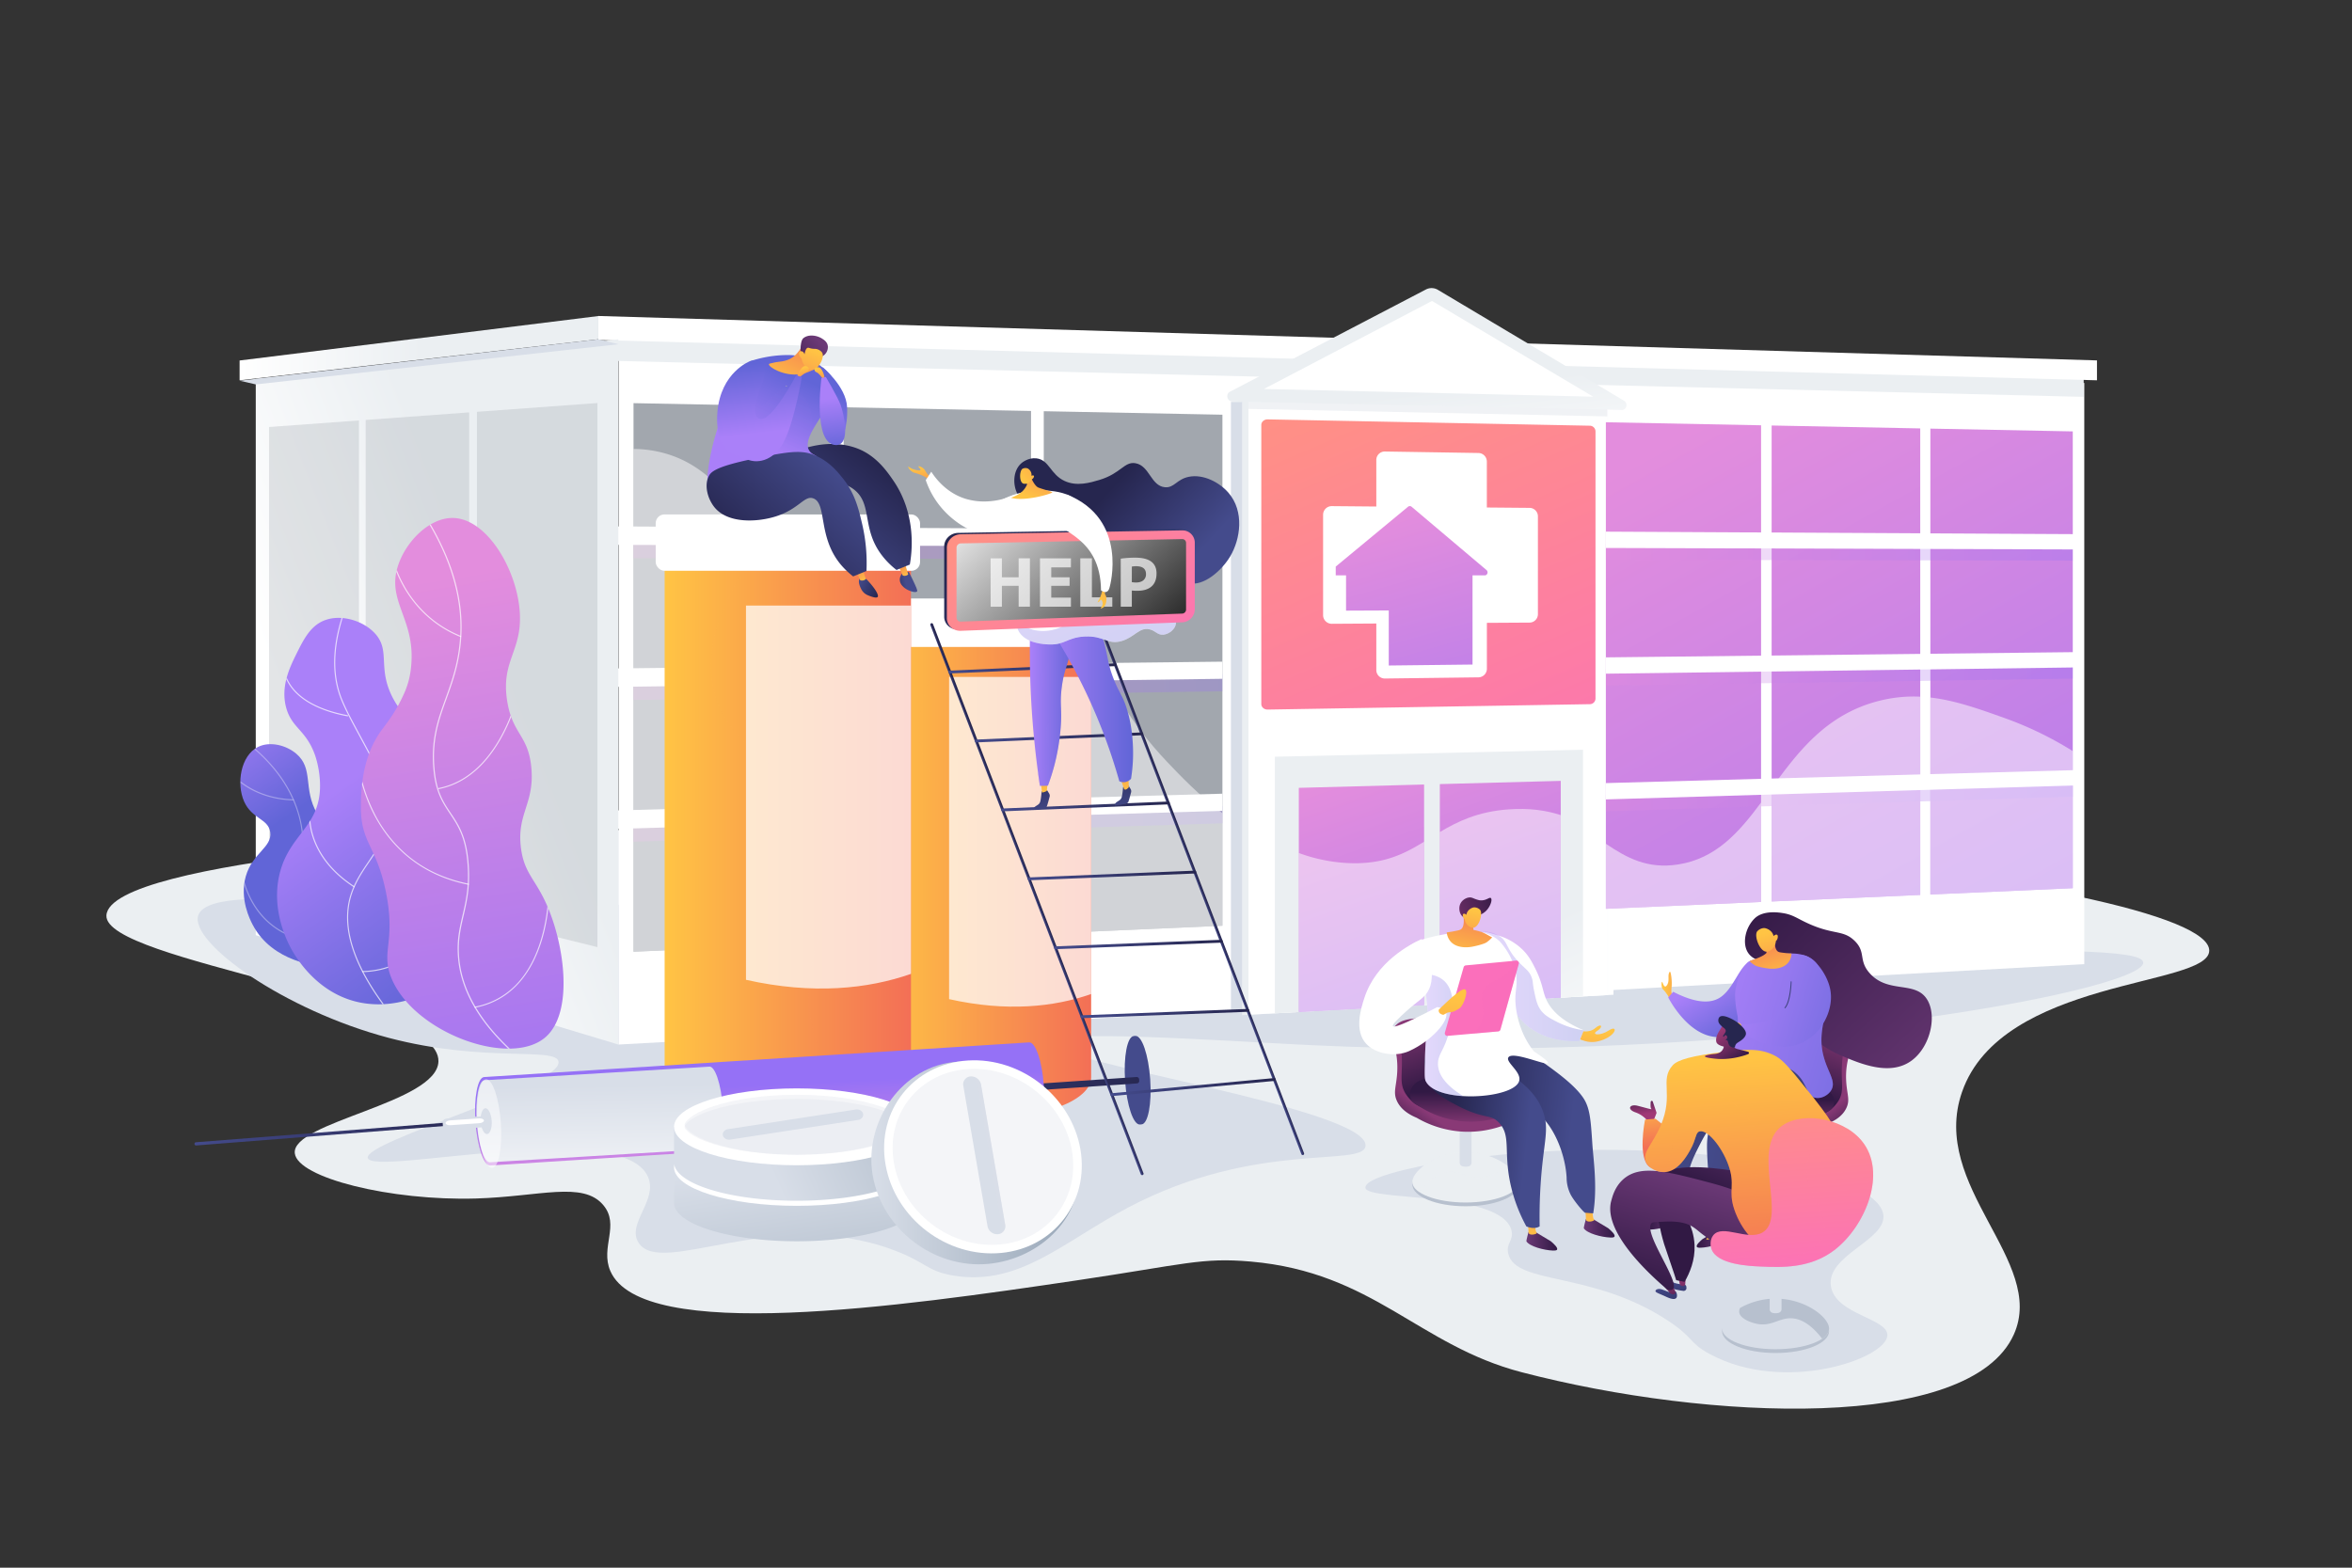 <svg xmlns="http://www.w3.org/2000/svg" xmlns:xlink="http://www.w3.org/1999/xlink" viewBox="0 0 2475 1650"><rect x="0" y="0" width="2475" height="1650" fill="#333333" stroke="none"/><defs><style>.cls-1{fill:none;}.cls-2{fill:url(#linear-gradient);}.cls-3{fill:url(#linear-gradient-2);}.cls-4{fill:url(#linear-gradient-3);}.cls-5{isolation:isolate;}.cls-6{clip-path:url(#clip-path);}.cls-122,.cls-7{fill:#ebeff2;}.cls-70,.cls-73,.cls-8{fill:#d8dee8;}.cls-32,.cls-37,.cls-43,.cls-71,.cls-9{fill:#fff;}.cls-10{fill:url(#linear-gradient-4);}.cls-102,.cls-11{fill:#b7c0ce;}.cls-11,.cls-122,.cls-133,.cls-140,.cls-17,.cls-41,.cls-70,.cls-73,.cls-91,.cls-94{mix-blend-mode:multiply;}.cls-11{opacity:0.2;}.cls-12{fill:#a2a7ae;}.cls-13{fill:url(#linear-gradient-5);}.cls-14{fill:url(#linear-gradient-6);}.cls-15{fill:url(#linear-gradient-7);}.cls-16{fill:url(#linear-gradient-8);}.cls-122,.cls-133,.cls-140,.cls-17,.cls-54,.cls-73,.cls-91,.cls-94{opacity:0.3;}.cls-18{fill:url(#linear-gradient-9);}.cls-19{fill:url(#linear-gradient-10);}.cls-20{fill:url(#linear-gradient-11);}.cls-21{fill:url(#linear-gradient-12);}.cls-22{fill:url(#linear-gradient-13);}.cls-23{fill:url(#linear-gradient-14);}.cls-24{fill:url(#linear-gradient-15);}.cls-25{fill:url(#linear-gradient-16);}.cls-26{fill:url(#linear-gradient-17);}.cls-27{fill:url(#linear-gradient-18);}.cls-28{clip-path:url(#clip-path-2);}.cls-29{fill:url(#linear-gradient-19);}.cls-30{fill:url(#linear-gradient-20);}.cls-31{fill:url(#linear-gradient-21);}.cls-32,.cls-36,.cls-37,.cls-68,.cls-71,.cls-99{mix-blend-mode:soft-light;}.cls-32,.cls-36,.cls-41,.cls-70{opacity:0.5;}.cls-33{fill:url(#linear-gradient-22);}.cls-34{fill:url(#linear-gradient-23);}.cls-35{clip-path:url(#clip-path-3);}.cls-37{opacity:0.7;}.cls-38{clip-path:url(#clip-path-4);}.cls-39{clip-path:url(#clip-path-5);}.cls-40{fill:url(#linear-gradient-27);}.cls-42{fill:url(#linear-gradient-28);}.cls-43{opacity:0.74;}.cls-44{fill:url(#linear-gradient-29);}.cls-45{fill:url(#linear-gradient-30);}.cls-46{fill:url(#linear-gradient-31);}.cls-47{fill:url(#linear-gradient-32);}.cls-48{fill:url(#linear-gradient-33);}.cls-49{fill:url(#linear-gradient-34);}.cls-50{fill:url(#linear-gradient-35);}.cls-51{fill:url(#linear-gradient-36);}.cls-52{fill:url(#linear-gradient-37);}.cls-53{fill:url(#linear-gradient-38);}.cls-54{mix-blend-mode:color-burn;fill:url(#linear-gradient-39);}.cls-55{fill:url(#linear-gradient-40);}.cls-56{fill:url(#linear-gradient-41);}.cls-57{fill:#b3b3b3;}.cls-58{fill:url(#linear-gradient-42);}.cls-59{fill:url(#linear-gradient-43);}.cls-60{fill:url(#linear-gradient-44);}.cls-61{fill:url(#linear-gradient-45);}.cls-62{fill:url(#linear-gradient-46);}.cls-63{fill:url(#linear-gradient-47);}.cls-64{fill:url(#linear-gradient-48);}.cls-65{fill:url(#linear-gradient-49);}.cls-66{fill:url(#linear-gradient-50);}.cls-67{fill:url(#linear-gradient-51);}.cls-68{fill:url(#linear-gradient-52);}.cls-69{fill:url(#linear-gradient-53);}.cls-72{fill:url(#linear-gradient-54);}.cls-74{fill:url(#linear-gradient-55);}.cls-75{fill:url(#linear-gradient-56);}.cls-76{fill:url(#linear-gradient-57);}.cls-77{fill:url(#linear-gradient-58);}.cls-78{fill:url(#linear-gradient-59);}.cls-79{fill:url(#linear-gradient-60);}.cls-80{fill:url(#linear-gradient-61);}.cls-81{fill:url(#linear-gradient-62);}.cls-82{fill:url(#linear-gradient-63);}.cls-83{fill:url(#linear-gradient-64);}.cls-84{fill:url(#linear-gradient-65);}.cls-85{fill:url(#linear-gradient-66);}.cls-86{fill:url(#linear-gradient-67);}.cls-87{fill:url(#linear-gradient-68);}.cls-88{fill:url(#linear-gradient-69);}.cls-89{fill:url(#linear-gradient-70);}.cls-90{fill:url(#linear-gradient-71);}.cls-91{fill:url(#linear-gradient-72);}.cls-92{fill:url(#linear-gradient-73);}.cls-93{fill:url(#linear-gradient-74);}.cls-94{fill:url(#linear-gradient-75);}.cls-95{fill:url(#linear-gradient-76);}.cls-96{fill:url(#linear-gradient-77);}.cls-97{fill:url(#linear-gradient-78);}.cls-98{fill:url(#linear-gradient-79);}.cls-99{fill:url(#linear-gradient-80);}.cls-100{opacity:0.69;}.cls-101{fill:url(#linear-gradient-81);}.cls-103{fill:url(#linear-gradient-82);}.cls-104{fill:url(#linear-gradient-83);}.cls-105{fill:url(#linear-gradient-84);}.cls-106{fill:url(#linear-gradient-85);}.cls-107{fill:url(#linear-gradient-86);}.cls-108{fill:url(#linear-gradient-87);}.cls-109{fill:url(#linear-gradient-88);}.cls-110{fill:url(#linear-gradient-89);}.cls-111{fill:url(#linear-gradient-90);}.cls-112{fill:url(#linear-gradient-91);}.cls-113{fill:url(#linear-gradient-92);}.cls-114{fill:url(#linear-gradient-93);}.cls-115{fill:url(#linear-gradient-94);}.cls-116{fill:url(#linear-gradient-95);}.cls-117{fill:url(#linear-gradient-96);}.cls-118{fill:url(#linear-gradient-97);}.cls-119{fill:url(#linear-gradient-98);}.cls-120{fill:url(#linear-gradient-99);}.cls-121{fill:url(#linear-gradient-100);}.cls-123{fill:url(#linear-gradient-101);}.cls-124{fill:url(#linear-gradient-102);}.cls-125{fill:url(#linear-gradient-103);}.cls-126{fill:url(#linear-gradient-104);}.cls-127{fill:url(#linear-gradient-105);}.cls-128{fill:url(#linear-gradient-106);}.cls-129{fill:url(#linear-gradient-107);}.cls-130{fill:url(#linear-gradient-108);}.cls-131{fill:url(#linear-gradient-109);}.cls-132{fill:url(#linear-gradient-110);}.cls-133{fill:url(#linear-gradient-111);}.cls-134{fill:url(#linear-gradient-112);}.cls-135{fill:url(#linear-gradient-113);}.cls-136{fill:url(#linear-gradient-114);}.cls-137{fill:url(#linear-gradient-115);}.cls-138{fill:url(#linear-gradient-116);}.cls-139{fill:url(#linear-gradient-117);}.cls-140{fill:url(#linear-gradient-118);}.cls-141{fill:url(#linear-gradient-119);}.cls-142{fill:url(#linear-gradient-120);}.cls-143{fill:url(#linear-gradient-121);}.cls-144{fill:url(#linear-gradient-122);}.cls-145{fill:url(#linear-gradient-123);}.cls-146{fill:url(#linear-gradient-124);}.cls-147{fill:url(#linear-gradient-125);}.cls-148{fill:url(#linear-gradient-126);}.cls-149{fill:url(#linear-gradient-127);}.cls-150{fill:url(#linear-gradient-129);}.cls-151{fill:url(#linear-gradient-130);}.cls-152{fill:#26264f;}.cls-153{fill:url(#linear-gradient-131);}.cls-154{fill:url(#linear-gradient-132);}.cls-155{fill:url(#linear-gradient-133);}.cls-156{fill:url(#linear-gradient-134);}</style><linearGradient id="linear-gradient" x1="208.07" y1="764.24" x2="284.2" y2="873" gradientUnits="userSpaceOnUse"><stop offset="0" stop-color="#aa80f9"/><stop offset="1" stop-color="#6165d7"/></linearGradient><linearGradient id="linear-gradient-2" x1="350.67" y1="833.34" x2="490.03" y2="1028.97" xlink:href="#linear-gradient"/><linearGradient id="linear-gradient-3" x1="441.09" y1="610.82" x2="544.84" y2="1257.57" gradientUnits="userSpaceOnUse"><stop offset="0" stop-color="#e38ddd"/><stop offset="1" stop-color="#9571f6"/></linearGradient><clipPath id="clip-path"><rect class="cls-1" width="2475" height="1650"/></clipPath><linearGradient id="linear-gradient-4" x1="1306.56" y1="739.5" x2="1697.86" y2="739.5" gradientUnits="userSpaceOnUse"><stop offset="0.49" stop-color="#ebeff2"/><stop offset="1" stop-color="#fff"/></linearGradient><linearGradient id="linear-gradient-5" x1="1667.05" y1="514.5" x2="2181.25" y2="1437.91" xlink:href="#linear-gradient-3"/><linearGradient id="linear-gradient-6" x1="1798.49" y1="441.31" x2="2312.69" y2="1364.72" xlink:href="#linear-gradient-3"/><linearGradient id="linear-gradient-7" x1="1924.39" y1="371.2" x2="2438.59" y2="1294.62" xlink:href="#linear-gradient-3"/><linearGradient id="linear-gradient-8" x1="1458.69" y1="839.02" x2="1636.93" y2="1190.93" xlink:href="#linear-gradient-4"/><linearGradient id="linear-gradient-9" x1="666.64" y1="578.41" x2="1286.35" y2="578.41" xlink:href="#linear-gradient-3"/><linearGradient id="linear-gradient-10" x1="666.64" y1="723.15" x2="1286.35" y2="723.15" xlink:href="#linear-gradient-3"/><linearGradient id="linear-gradient-11" x1="666.64" y1="867.22" x2="1286.35" y2="867.22" xlink:href="#linear-gradient-3"/><linearGradient id="linear-gradient-12" x1="1689.84" y1="581.03" x2="2181.17" y2="581.03" xlink:href="#linear-gradient-3"/><linearGradient id="linear-gradient-13" x1="1689.84" y1="709.83" x2="2181.17" y2="709.83" xlink:href="#linear-gradient-3"/><linearGradient id="linear-gradient-14" x1="1689.84" y1="838.11" x2="2181.17" y2="838.11" xlink:href="#linear-gradient-3"/><linearGradient id="linear-gradient-15" x1="1390.5" y1="825.79" x2="1550.86" y2="1280.93" xlink:href="#linear-gradient-3"/><linearGradient id="linear-gradient-16" x1="1521.14" y1="775.9" x2="1678.26" y2="1221.85" xlink:href="#linear-gradient-3"/><linearGradient id="linear-gradient-17" x1="1420.71" y1="406.02" x2="1652.38" y2="944.22" gradientUnits="userSpaceOnUse"><stop offset="0" stop-color="#ff9085"/><stop offset="1" stop-color="#fb6fbb"/></linearGradient><linearGradient id="linear-gradient-18" x1="1421.34" y1="279.26" x2="1421.34" y2="559.94" xlink:href="#linear-gradient-4"/><clipPath id="clip-path-2"><polygon class="cls-1" points="1461.39 700.45 1461.39 642.5 1405.58 642.74 1405.58 546.51 1461.39 546.91 1461.39 488.95 1551.83 490.24 1551.83 547.56 1605.7 547.95 1605.7 641.87 1551.83 642.1 1551.83 699.42 1461.39 700.45"/></clipPath><linearGradient id="linear-gradient-19" x1="1449.97" y1="549.33" x2="1566.31" y2="955.33" xlink:href="#linear-gradient-3"/><linearGradient id="linear-gradient-20" x1="1465.88" y1="543.68" x2="1582.16" y2="949.48" xlink:href="#linear-gradient-3"/><linearGradient id="linear-gradient-21" x1="1487.14" y1="305.3" x2="1514.08" y2="523.65" xlink:href="#linear-gradient-4"/><linearGradient id="linear-gradient-22" x1="752.52" y1="634.66" x2="322.91" y2="802.68" xlink:href="#linear-gradient-4"/><linearGradient id="linear-gradient-23" x1="252.13" y1="366.44" x2="629.63" y2="366.44" gradientUnits="userSpaceOnUse"><stop offset="0" stop-color="#fff"/><stop offset="0.51" stop-color="#ebeff2"/></linearGradient><clipPath id="clip-path-3"><path class="cls-2" d="M342.79,1017.5c-7-.51-56.13-4.15-77-44.39-2.43-4.68-14-27-7.15-50.79,7.07-24.69,28-30.51,25.72-46.49-2-14.24-19.17-13.65-27.44-32.14-8.4-18.78-3.67-48.36,14.5-57.48,12.51-6.29,29.67-2,40.39,7.13,18.53,15.79,6.81,36.71,21.75,62.72,17,29.67,42,19.4,61,47.08,22,32,18,88.62-11.07,107.89C370.64,1019.56,356.29,1018.5,342.79,1017.5Z"/></clipPath><clipPath id="clip-path-4"><path class="cls-3" d="M376.64,1054.68c-40.88-9.21-62.05-42.75-67.15-50.82-3-4.71-26.53-43.3-14.59-86.74,10.73-39,40.5-47,41.85-87.49a102.58,102.58,0,0,0-5.3-35c-9.51-26.51-24.08-28-30.13-49.18-6.47-22.67,3.8-43.43,10.49-57C320,672,327.5,656.8,344.58,651.9c16.69-4.8,37.28,1.73,49.16,13.91,18.28,18.74,2.36,36.89,20.31,70,11.33,20.88,20.46,18.78,27.34,38,7.49,20.93-.84,30.28,2.56,52.8,3.47,22.93,15,32.14,28.77,54.65,13.15,21.45,41.28,67.33,30.19,106.12C490.78,1029.84,430.83,1066.9,376.64,1054.68Z"/></clipPath><clipPath id="clip-path-5"><path class="cls-4" d="M573.73,1091.89c30.13-25.7,20.45-97,1.67-139.43-12-27.28-23.66-33.17-27.15-59.59-4.82-36.51,14.48-46.91,10.87-85-3.29-34.71-19.91-34.72-25.47-70.42-6.55-42,15.73-52,13.36-92.42-2.67-45.46-34.71-99.57-70.69-99.86-24.27-.19-48.56,24.1-57.16,49.22-13.29,38.82,18.67,56.87,13.41,107.44a86.71,86.71,0,0,1-6.24,25.57c-8.68,20.33-18.48,32.61-24.5,40.7-22,29.57-22,67.23-22.06,81.72,0,38.06,16.85,40.74,26.6,90.45,10,51.18-5.44,60.75,5,87.9C433.78,1086.16,535.93,1124.13,573.73,1091.89Z"/></clipPath><linearGradient id="linear-gradient-27" x1="925.15" y1="923.76" x2="1148.22" y2="923.76" gradientUnits="userSpaceOnUse"><stop offset="0" stop-color="#ffc444"/><stop offset="1" stop-color="#f36f56"/></linearGradient><linearGradient id="linear-gradient-28" x1="925.15" y1="923.76" x2="1148.23" y2="923.76" xlink:href="#linear-gradient-27"/><linearGradient id="linear-gradient-29" x1="699.52" y1="882.8" x2="958.64" y2="882.8" xlink:href="#linear-gradient-27"/><linearGradient id="linear-gradient-30" x1="699.52" y1="882.8" x2="958.64" y2="882.8" xlink:href="#linear-gradient-27"/><linearGradient id="linear-gradient-31" x1="-4745.29" y1="2286.31" x2="-4729.28" y2="2286.31" gradientTransform="matrix(-0.98, 0.19, 0.19, 0.98, -4131.68, -726.05)" gradientUnits="userSpaceOnUse"><stop offset="0" stop-color="#444b8c"/><stop offset="1" stop-color="#26264f"/></linearGradient><linearGradient id="linear-gradient-32" x1="-207.53" y1="802.68" x2="-197.32" y2="781.55" gradientTransform="matrix(-0.98, 0.19, 0.19, 0.98, 600.09, -140.43)" xlink:href="#linear-gradient-27"/><linearGradient id="linear-gradient-33" x1="1430.5" y1="601.48" x2="1511.83" y2="498.5" gradientTransform="translate(-584.35 -23.54) rotate(0.41)" xlink:href="#linear-gradient-31"/><linearGradient id="linear-gradient-34" x1="804.65" y1="470.5" x2="838.39" y2="395.6" xlink:href="#linear-gradient"/><linearGradient id="linear-gradient-35" x1="1529.01" y1="-176.58" x2="1531.75" y2="-249.45" gradientTransform="translate(-647.08 -48.36) rotate(23.91)" xlink:href="#linear-gradient-27"/><linearGradient id="linear-gradient-36" x1="-159.69" y1="-598.83" x2="-179.19" y2="-648.34" gradientTransform="matrix(-0.9, -0.43, -0.43, 0.9, 422, 866)" gradientUnits="userSpaceOnUse"><stop offset="0" stop-color="#311944"/><stop offset="1" stop-color="#6b3976"/></linearGradient><linearGradient id="linear-gradient-37" x1="424.44" y1="-621.24" x2="423.54" y2="-549.02" gradientTransform="matrix(0.93, 0.38, -0.38, 0.93, 228.57, 786.36)" xlink:href="#linear-gradient-27"/><linearGradient id="linear-gradient-38" x1="712.16" y1="200.02" x2="738.03" y2="200.02" gradientTransform="translate(379.56 89.65) rotate(29.3)" xlink:href="#linear-gradient-31"/><linearGradient id="linear-gradient-39" x1="806.04" y1="467.42" x2="841.3" y2="389.14" xlink:href="#linear-gradient"/><linearGradient id="linear-gradient-40" x1="-162.7" y1="799" x2="-152.49" y2="777.87" gradientTransform="matrix(-0.98, 0.19, 0.19, 0.98, 600.09, -140.43)" xlink:href="#linear-gradient-27"/><linearGradient id="linear-gradient-41" x1="1468.64" y1="507.22" x2="1378.02" y2="607.6" gradientTransform="translate(-584.35 -23.54) rotate(0.41)" xlink:href="#linear-gradient-31"/><linearGradient id="linear-gradient-42" x1="803.17" y1="455.65" x2="794.68" y2="382.37" xlink:href="#linear-gradient"/><linearGradient id="linear-gradient-43" x1="849.27" y1="482.9" x2="880.7" y2="413.14" xlink:href="#linear-gradient"/><linearGradient id="linear-gradient-44" x1="861.47" y1="388.14" x2="865.63" y2="410.79" xlink:href="#linear-gradient-27"/><linearGradient id="linear-gradient-45" x1="873.49" y1="419.27" x2="879.68" y2="476.35" xlink:href="#linear-gradient"/><linearGradient id="linear-gradient-46" x1="844.33" y1="387.16" x2="847.64" y2="405.16" xlink:href="#linear-gradient-27"/><linearGradient id="linear-gradient-47" x1="26269.8" y1="-7899.51" x2="26332.01" y2="-7899.51" gradientTransform="matrix(0.4, -0.03, 0.07, 1, -8657.31, 9738)" xlink:href="#linear-gradient-31"/><linearGradient id="linear-gradient-48" x1="26292.45" y1="-7898.96" x2="26467.59" y2="-7922.63" gradientTransform="matrix(0.4, 0, 0, 1, -9229.63, 9034.53)" xlink:href="#linear-gradient-31"/><linearGradient id="linear-gradient-49" x1="9662.5" y1="-7897.71" x2="10096.92" y2="-7897.71" gradientTransform="matrix(1.04, -0.07, 0.07, 1, -8723.25, 9742.21)" xlink:href="#linear-gradient-31"/><linearGradient id="linear-gradient-50" x1="25147.86" y1="-7901.52" x2="25203.76" y2="-7901.52" gradientTransform="matrix(0.4, -0.03, 0.07, 1, -8657.31, 9738)" xlink:href="#linear-gradient-31"/><linearGradient id="linear-gradient-51" x1="5296.29" y1="7753.41" x2="5394.72" y2="7753.41" gradientTransform="matrix(-0.05, -1, 1, -0.05, -6650.51, 6922.73)" xlink:href="#linear-gradient-3"/><linearGradient id="linear-gradient-52" x1="5401.28" y1="7586.78" x2="5254.34" y2="7581.57" gradientTransform="matrix(-0.05, -1, 1, -0.05, -6650.51, 6922.73)" gradientUnits="userSpaceOnUse"><stop offset="0" stop-color="#d8dee8"/><stop offset="1" stop-color="#fff"/></linearGradient><linearGradient id="linear-gradient-53" x1="8292.97" y1="-7901.73" x2="8601.78" y2="-7901.73" gradientTransform="translate(-7521.71 9659.29) rotate(-3.97)" xlink:href="#linear-gradient-31"/><linearGradient id="linear-gradient-54" x1="834.44" y1="1221.96" x2="873.74" y2="1476.74" gradientUnits="userSpaceOnUse"><stop offset="0" stop-color="#d8dee8"/><stop offset="1" stop-color="#97a6b7"/></linearGradient><linearGradient id="linear-gradient-55" x1="807.86" y1="1224.66" x2="1074.46" y2="1106.1" xlink:href="#linear-gradient-54"/><linearGradient id="linear-gradient-56" x1="916.92" y1="1224.01" x2="1135.03" y2="1224.01" xlink:href="#linear-gradient-54"/><linearGradient id="linear-gradient-57" x1="3263.13" y1="-256.31" x2="3266.34" y2="-256.31" gradientTransform="matrix(1, 0, 0.32, 0.83, -2092.63, 1157.8)" xlink:href="#linear-gradient-31"/><linearGradient id="linear-gradient-58" x1="3440.21" y1="-273.87" x2="3443.42" y2="-273.87" gradientTransform="matrix(1, 0, 0.32, 0.83, -2092.63, 1157.8)" xlink:href="#linear-gradient-31"/><linearGradient id="linear-gradient-59" x1="3263.13" y1="-550.71" x2="3443.42" y2="-550.71" gradientTransform="matrix(1, 0, 0.32, 0.83, -2092.63, 1157.8)" xlink:href="#linear-gradient-31"/><linearGradient id="linear-gradient-60" x1="3263.13" y1="-462.63" x2="3443.42" y2="-462.63" gradientTransform="matrix(1, 0, 0.32, 0.83, -2092.63, 1157.8)" xlink:href="#linear-gradient-31"/><linearGradient id="linear-gradient-61" x1="3263.13" y1="-374.57" x2="3443.42" y2="-374.57" gradientTransform="matrix(1, 0, 0.32, 0.83, -2092.63, 1157.8)" xlink:href="#linear-gradient-31"/><linearGradient id="linear-gradient-62" x1="3263.13" y1="-286.49" x2="3443.42" y2="-286.49" gradientTransform="matrix(1, 0, 0.32, 0.83, -2092.63, 1157.8)" xlink:href="#linear-gradient-31"/><linearGradient id="linear-gradient-63" x1="3263.13" y1="-198.42" x2="3443.42" y2="-198.42" gradientTransform="matrix(1, 0, 0.32, 0.83, -2092.63, 1157.8)" xlink:href="#linear-gradient-31"/><linearGradient id="linear-gradient-64" x1="3263.13" y1="-110.35" x2="3443.42" y2="-110.35" gradientTransform="matrix(1, 0, 0.32, 0.83, -2092.63, 1157.8)" xlink:href="#linear-gradient-31"/><linearGradient id="linear-gradient-65" x1="3263.28" y1="-16.54" x2="3443.42" y2="-16.54" gradientTransform="matrix(1, 0, 0.32, 0.83, -2092.63, 1157.8)" xlink:href="#linear-gradient-31"/><linearGradient id="linear-gradient-66" x1="966.34" y1="492.31" x2="970.12" y2="524.1" xlink:href="#linear-gradient-27"/><linearGradient id="linear-gradient-67" x1="1718.92" y1="800.4" x2="1723.78" y2="862.32" gradientTransform="translate(-626.26)" gradientUnits="userSpaceOnUse"><stop offset="0" stop-color="#26264f"/><stop offset="1" stop-color="#444b8c"/></linearGradient><linearGradient id="linear-gradient-68" x1="1725.25" y1="835.89" x2="1724.27" y2="764.9" gradientTransform="translate(-626.26)" xlink:href="#linear-gradient-27"/><linearGradient id="linear-gradient-69" x1="1804.65" y1="795.71" x2="1809.51" y2="857.63" xlink:href="#linear-gradient-67"/><linearGradient id="linear-gradient-70" x1="1809.53" y1="836.25" x2="1808.64" y2="772.11" gradientTransform="translate(-626.26)" xlink:href="#linear-gradient-27"/><linearGradient id="linear-gradient-71" x1="1083.66" y1="730.73" x2="1131.08" y2="730.73" xlink:href="#linear-gradient"/><linearGradient id="linear-gradient-72" x1="1086.94" y1="730.73" x2="1131.08" y2="730.73" xlink:href="#linear-gradient"/><linearGradient id="linear-gradient-73" x1="1096.86" y1="728.84" x2="1192.32" y2="728.84" xlink:href="#linear-gradient"/><linearGradient id="linear-gradient-74" x1="1171.82" y1="510.88" x2="1256.18" y2="588.09" gradientTransform="matrix(1, 0, 0, 1, 0, 0)" xlink:href="#linear-gradient-67"/><linearGradient id="linear-gradient-75" x1="1079.43" y1="513.05" x2="1187.62" y2="722.27" xlink:href="#linear-gradient"/><linearGradient id="linear-gradient-76" x1="1407.18" y1="602.47" x2="1437.44" y2="558.54" gradientTransform="translate(-416.42 223.11) rotate(-11.85)" xlink:href="#linear-gradient-27"/><linearGradient id="linear-gradient-77" x1="1403.46" y1="580.88" x2="1457.67" y2="548.24" gradientTransform="translate(-416.42 223.11) rotate(-11.85)" xlink:href="#linear-gradient-27"/><linearGradient id="linear-gradient-78" x1="1059.89" y1="532.14" x2="1233.04" y2="740.85" gradientTransform="matrix(1, 0, 0, 1, 0, 0)" xlink:href="#linear-gradient-67"/><linearGradient id="linear-gradient-79" x1="1062.71" y1="533.56" x2="1235.85" y2="742.27" xlink:href="#linear-gradient-17"/><linearGradient id="linear-gradient-80" x1="1025.56" y1="503.61" x2="1238.6" y2="727.91" gradientUnits="userSpaceOnUse"><stop offset="0" stop-color="#fff"/><stop offset="1"/></linearGradient><linearGradient id="linear-gradient-81" x1="1157.81" y1="632.31" x2="1210.64" y2="600.5" xlink:href="#linear-gradient-27"/><linearGradient id="linear-gradient-82" x1="1933.22" y1="1205.83" x2="1911.88" y2="1178.03" gradientUnits="userSpaceOnUse"><stop offset="0" stop-color="#311944"/><stop offset="1" stop-color="#893976"/></linearGradient><linearGradient id="linear-gradient-83" x1="1884.57" y1="1143.72" x2="1911.99" y2="1071.04" xlink:href="#linear-gradient-82"/><linearGradient id="linear-gradient-84" x1="1869.23" y1="1156.69" x2="1868.82" y2="1192.25" xlink:href="#linear-gradient-82"/><linearGradient id="linear-gradient-85" x1="456.49" y1="782.56" x2="492.97" y2="772.8" gradientTransform="translate(1471.46 175.7) rotate(12.31)" xlink:href="#linear-gradient-27"/><linearGradient id="linear-gradient-86" x1="-184.99" y1="563.09" x2="-128.44" y2="603.56" gradientTransform="matrix(0.92, 0.39, -0.39, 0.92, 2193.53, 581.23)" xlink:href="#linear-gradient"/><linearGradient id="linear-gradient-87" x1="1732.98" y1="1285.03" x2="1763.33" y2="1285.03" gradientTransform="matrix(1, 0, 0, 1, 0, 0)" xlink:href="#linear-gradient-36"/><linearGradient id="linear-gradient-88" x1="1747.29" y1="1296.99" x2="1792.56" y2="1161.19" xlink:href="#linear-gradient-27"/><linearGradient id="linear-gradient-89" x1="1785.39" y1="1304.12" x2="1815.73" y2="1304.12" gradientTransform="matrix(1, 0, 0, 1, 0, 0)" xlink:href="#linear-gradient-36"/><linearGradient id="linear-gradient-90" x1="1799.7" y1="1316.08" x2="1844.97" y2="1180.27" xlink:href="#linear-gradient-27"/><linearGradient id="linear-gradient-91" x1="1794.91" y1="1281.53" x2="1827.05" y2="1179.83" gradientUnits="userSpaceOnUse"><stop offset="0" stop-color="#444b8c"/><stop offset="1" stop-color="#3e4177"/></linearGradient><linearGradient id="linear-gradient-92" x1="524.23" y1="667.6" x2="774.46" y2="837.57" gradientTransform="translate(1471.46 175.7) rotate(12.31)" xlink:href="#linear-gradient-36"/><linearGradient id="linear-gradient-93" x1="1798.51" y1="1182.37" x2="1876.38" y2="1198.26" xlink:href="#linear-gradient-91"/><linearGradient id="linear-gradient-94" x1="1431.48" y1="1290.91" x2="1669.62" y2="1378.12" gradientTransform="translate(277.25 -137.32) rotate(-4.05)" xlink:href="#linear-gradient"/><linearGradient id="linear-gradient-95" x1="1430.3" y1="1294.12" x2="1668.45" y2="1381.33" gradientTransform="translate(277.25 -137.32) rotate(-4.05)" xlink:href="#linear-gradient"/><linearGradient id="linear-gradient-96" x1="-534.04" y1="1549.94" x2="-531.74" y2="1488.61" gradientTransform="matrix(-0.97, 0.25, 0.25, 0.97, 969.89, -336.6)" xlink:href="#linear-gradient-27"/><linearGradient id="linear-gradient-97" x1="-534.76" y1="1495.8" x2="-535.74" y2="1575.21" gradientTransform="matrix(-0.97, 0.25, 0.25, 0.97, 969.89, -336.6)" xlink:href="#linear-gradient-27"/><linearGradient id="linear-gradient-98" x1="2136.47" y1="6593.26" x2="2135.9" y2="6639.2" gradientTransform="matrix(-0.06, -1, 1, -0.06, -4636, 3600.88)" xlink:href="#linear-gradient-27"/><linearGradient id="linear-gradient-99" x1="530.88" y1="765.9" x2="698.29" y2="776.9" gradientTransform="translate(1471.46 175.7) rotate(12.31)" xlink:href="#linear-gradient"/><linearGradient id="linear-gradient-100" x1="585.21" y1="763.73" x2="588.96" y2="763.98" gradientTransform="translate(1471.46 175.7) rotate(12.31)" xlink:href="#linear-gradient-91"/><linearGradient id="linear-gradient-101" x1="-2486.15" y1="1201.29" x2="-2508.99" y2="1171.54" gradientTransform="matrix(-1, 0, 0, 1, -1005.71, 0)" xlink:href="#linear-gradient-82"/><linearGradient id="linear-gradient-102" x1="-2538.21" y1="1134.82" x2="-2508.87" y2="1057.04" gradientTransform="matrix(-1, 0, 0, 1, -1005.71, 0)" xlink:href="#linear-gradient-82"/><linearGradient id="linear-gradient-103" x1="-2554.62" y1="1148.7" x2="-2555.07" y2="1186.76" gradientTransform="matrix(-1, 0, 0, 1, -1005.71, 0)" xlink:href="#linear-gradient-82"/><linearGradient id="linear-gradient-104" x1="1678.72" y1="1084.19" x2="1661.92" y2="1186.91" xlink:href="#linear-gradient-27"/><linearGradient id="linear-gradient-105" x1="-2704.78" y1="1292.76" x2="-2672.31" y2="1292.76" gradientTransform="matrix(-1, 0, 0, 1, -1005.71, 0)" xlink:href="#linear-gradient-36"/><linearGradient id="linear-gradient-106" x1="-2682.41" y1="1290.92" x2="-2655.53" y2="1210.29" gradientTransform="matrix(-1, 0, 0, 1, -1005.71, 0)" xlink:href="#linear-gradient-27"/><linearGradient id="linear-gradient-107" x1="-2644.36" y1="1306.49" x2="-2611.88" y2="1306.49" gradientTransform="matrix(-1, 0, 0, 1, -1005.71, 0)" xlink:href="#linear-gradient-36"/><linearGradient id="linear-gradient-108" x1="-2621.98" y1="1304.64" x2="-2595.11" y2="1224.01" gradientTransform="matrix(-1, 0, 0, 1, -1005.71, 0)" xlink:href="#linear-gradient-27"/><linearGradient id="linear-gradient-109" x1="1540.85" y1="1170.8" x2="1654.14" y2="1182.96" gradientTransform="matrix(1, 0, 0, 1, 0, 0)" xlink:href="#linear-gradient-67"/><linearGradient id="linear-gradient-110" x1="1526.15" y1="1201.46" x2="1605.83" y2="1210.01" gradientTransform="matrix(1, 0, 0, 1, 0, 0)" xlink:href="#linear-gradient-67"/><linearGradient id="linear-gradient-111" x1="1554.82" y1="1038.17" x2="1666.6" y2="1038.17" xlink:href="#linear-gradient"/><linearGradient id="linear-gradient-112" x1="3406.98" y1="563.52" x2="3409.45" y2="497.88" gradientTransform="translate(-1711.79 -150.47) rotate(10.28)" xlink:href="#linear-gradient-27"/><linearGradient id="linear-gradient-113" x1="1576.64" y1="944.45" x2="1509.28" y2="969.11" xlink:href="#linear-gradient-82"/><linearGradient id="linear-gradient-114" x1="3407.01" y1="509.16" x2="3406.17" y2="577.07" gradientTransform="translate(-1711.79 -150.47) rotate(10.28)" xlink:href="#linear-gradient-27"/><linearGradient id="linear-gradient-115" x1="1495.52" y1="1089.47" x2="1539.88" y2="1089.47" xlink:href="#linear-gradient"/><linearGradient id="linear-gradient-116" x1="-2995.85" y1="1193.89" x2="-2988.27" y2="1127.35" gradientTransform="matrix(-1, 0, 0, 1, -1420.22, 0)" xlink:href="#linear-gradient-17"/><linearGradient id="linear-gradient-117" x1="-2949.64" y1="1048.31" x2="-2922.83" y2="1212.26" gradientTransform="matrix(-1, 0, 0, 1, -1420.22, 0)" xlink:href="#linear-gradient-27"/><linearGradient id="linear-gradient-118" x1="-3010.23" y1="1192.26" x2="-3002.65" y2="1125.71" gradientTransform="matrix(-1, 0, 0, 1, -1420.22, 0)" xlink:href="#linear-gradient-17"/><linearGradient id="linear-gradient-119" x1="1726.52" y1="1150.28" x2="1729.85" y2="1172.66" gradientUnits="userSpaceOnUse"><stop offset="0" stop-color="#311944"/><stop offset="1" stop-color="#a03976"/></linearGradient><linearGradient id="linear-gradient-120" x1="1738.59" y1="1153.37" x2="1746.43" y2="1206.23" xlink:href="#linear-gradient-27"/><linearGradient id="linear-gradient-121" x1="1761.99" y1="1344.29" x2="1775" y2="1383.91" gradientTransform="matrix(1, 0, 0, 1, 0, 0)" xlink:href="#linear-gradient-31"/><linearGradient id="linear-gradient-122" x1="1774.27" y1="1375.73" x2="1769.47" y2="1341.7" xlink:href="#linear-gradient-119"/><linearGradient id="linear-gradient-123" x1="1822.69" y1="1261.7" x2="1858.72" y2="1173.76" gradientTransform="matrix(1, 0, 0, 1, 0, 0)" xlink:href="#linear-gradient-36"/><linearGradient id="linear-gradient-124" x1="1750.05" y1="1350.47" x2="1764.16" y2="1393.43" gradientTransform="matrix(1, 0, 0, 1, 0, 0)" xlink:href="#linear-gradient-31"/><linearGradient id="linear-gradient-125" x1="1759.89" y1="1375.44" x2="1755.71" y2="1345.8" xlink:href="#linear-gradient-119"/><linearGradient id="linear-gradient-126" x1="1770.44" y1="1372.08" x2="1808.41" y2="1245.53" gradientTransform="matrix(1, 0, 0, 1, 0, 0)" xlink:href="#linear-gradient-36"/><linearGradient id="linear-gradient-127" x1="1830.44" y1="1114.08" x2="1846.16" y2="1345.65" xlink:href="#linear-gradient-27"/><linearGradient id="linear-gradient-129" x1="1825.44" y1="1121.43" x2="1803.85" y2="1090.83" xlink:href="#linear-gradient-119"/><linearGradient id="linear-gradient-130" x1="1837.59" y1="1120" x2="1810.55" y2="1081.7" xlink:href="#linear-gradient-119"/><linearGradient id="linear-gradient-131" x1="1835.7" y1="1121.33" x2="1808.67" y2="1083.03" xlink:href="#linear-gradient-119"/><linearGradient id="linear-gradient-132" x1="1810.94" y1="1115.41" x2="1826.67" y2="1346.97" xlink:href="#linear-gradient-27"/><linearGradient id="linear-gradient-133" x1="1877.08" y1="1146.28" x2="1891.24" y2="1354.72" xlink:href="#linear-gradient-17"/><linearGradient id="linear-gradient-134" x1="1877.08" y1="1146.28" x2="1891.24" y2="1354.72" xlink:href="#linear-gradient-17"/></defs><g class="cls-5"><g id="Illustration"><g class="cls-6"><path class="cls-7" d="M587.73,876.83c-43.27,2.33-472.86,26.66-475.75,86.73-2.34,48.72,351.26,87,349.38,153.63-1.23,43.81-154.81,63.58-151.15,96.63,2.87,25.89,101.13,50.26,190.81,47.6,67-2,112.33-18.55,133.79,6.92,17.79,21.11-3.41,44.32,7.44,69.38,33,76.18,305.1,37.44,490.61,9.91,113.74-16.88,131.43-24.37,183.37-19.82,129.08,11.3,176.3,88.15,285,116.46,198,51.58,471.8,62.57,517.88-39.65,34.83-77.26-89-155.84-54.51-255.22,41.66-120.17,259.14-110.48,260.17-148.67C2326.71,927.23,1523.33,826.51,587.73,876.83Z"/><path class="cls-8" d="M330,948.69c-34-2.37-114-8.5-121.41,14.87-9,28.47,90.2,99.73,200.71,128.85,99.84,26.3,175.46,9.38,178.4,24.78C592.66,1143,382.8,1201.12,387,1218.78c4.71,19.67,267.28-43.25,294.87,19.82,10.79,24.67-22.81,49.29-9.91,69.38,23.73,37,142.16-39,267.61,7.44,35.22,13,35.58,22.61,64.43,27.25,69,11.1,115.18-35.91,183.36-71.86,135-71.17,247.79-41.75,249.58-64.8,3.08-39.67-333.92-88.48-331.35-108.65,1.85-14.54,178.74-2,270.09,2.48,457.56,22.29,880.51-56.35,879.64-86.72-.84-29.42-398.62,9.42-1072.92-57C899.65,928.27,613.48,968.47,330,948.69Z"/><path class="cls-8" d="M1519.41,1222.91s-83.9,13.3-82.59,27.26c1.35,14.43,142.54,3.13,153.63,44.6,2.86,10.7-6,13.65-3.31,24.78,7.87,33.06,88.3,18,167.67,70.2,28.71,18.9,21.75,23.23,44.6,35.52,78.44,42.18,185.62,4.77,186.67-19.82.77-18-55.24-21.87-59.47-52-4.51-32.18,56.48-47.49,55.34-73.51C1979.68,1228,1732.61,1189.11,1519.41,1222.91Z"/><polygon class="cls-9" points="2193.28 1014.79 650.93 1099.38 650.93 362.3 2193.28 403.08 2193.28 1014.79"/><polygon class="cls-10" points="1697.86 1046.97 1306.56 1068.43 1306.56 410.56 1697.86 419.65 1697.86 1046.97"/><polygon class="cls-9" points="1691.32 1047.33 1313.74 1068.04 1313.74 410.73 1691.32 419.5 1691.32 1047.33"/><polygon class="cls-11" points="1691.32 438.26 1313.74 430.37 1313.74 410.73 1691.32 419.5 1691.32 438.26"/><polygon class="cls-12" points="873.71 992.56 666.64 1001.7 666.64 424.32 873.71 428.39 873.71 992.56"/><polygon class="cls-12" points="1084.96 983.23 887.76 991.94 887.76 428.67 1084.96 432.54 1084.96 983.23"/><polygon class="cls-12" points="1286.35 974.34 1098.35 982.64 1098.35 432.8 1286.35 436.49 1286.35 974.34"/><polygon class="cls-13" points="1853.17 949.32 1689.84 956.53 1689.84 444.42 1853.17 447.62 1853.17 949.32"/><polygon class="cls-14" points="2020.66 941.92 1864.28 948.83 1864.28 447.84 2020.66 450.91 2020.66 941.92"/><polygon class="cls-15" points="2181.17 934.84 2031.31 941.46 2031.31 451.12 2181.17 454.06 2181.17 934.84"/><polygon class="cls-16" points="1665.79 1048.73 1341.54 1066.51 1341.54 796.46 1665.79 789.12 1665.79 1048.73"/><g class="cls-17"><polygon class="cls-18" points="1286.35 588.58 666.64 587.59 666.64 568.23 1286.35 570.54 1286.35 588.58"/><polygon class="cls-19" points="1286.35 727.55 666.64 736.77 666.64 717.41 1286.35 709.52 1286.35 727.55"/><polygon class="cls-20" points="1286.35 866.53 666.64 885.96 666.64 866.6 1286.35 848.49 1286.35 866.53"/><polygon class="cls-21" points="2181.17 590.02 1689.84 589.23 1689.84 572.05 2181.17 573.89 2181.17 590.02"/><polygon class="cls-22" points="2181.17 714.24 1689.84 721.55 1689.84 704.38 2181.17 698.12 2181.17 714.24"/><polygon class="cls-23" points="2181.17 838.46 1689.84 853.87 1689.84 836.7 2181.17 822.34 2181.17 838.46"/></g><polygon class="cls-24" points="1498.57 1057.9 1366.73 1065.13 1366.73 829.21 1498.57 825.7 1498.57 1057.9"/><polygon class="cls-25" points="1642.37 1050.02 1515.13 1056.99 1515.13 825.26 1642.37 821.87 1642.37 1050.02"/><polygon class="cls-9" points="1286.35 575.47 650.02 573.46 650.02 554.06 1286.35 557.43 1286.35 575.47"/><polygon class="cls-9" points="1286.35 714.44 650.02 722.91 650.02 703.51 1286.35 696.4 1286.35 714.44"/><polygon class="cls-9" points="1286.35 853.41 650.02 872.37 650.02 852.97 1286.35 835.37 1286.35 853.41"/><polygon class="cls-9" points="2192.65 578.33 1689.84 576.74 1689.84 559.56 2192.65 562.23 2192.65 578.33"/><polygon class="cls-9" points="2192.65 702.36 1689.84 709.06 1689.84 691.89 2192.65 686.26 2192.65 702.36"/><polygon class="cls-9" points="2192.65 826.4 1689.84 841.38 1689.84 824.21 2192.65 810.3 2192.65 826.4"/><path class="cls-26" d="M1672.81,741.15l-338.88,5.67c-3.68.06-6.66-2.56-6.66-5.85V447.24c0-3.29,3-5.9,6.66-5.83l338.88,6.65a6.08,6.08,0,0,1,6.13,5.84V735.34A6,6,0,0,1,1672.81,741.15Z"/><polygon class="cls-27" points="2192.65 417.7 650.02 379.91 650.02 347.07 2192.65 390.45 2192.65 417.7"/><path class="cls-9" d="M1609.79,534.54l-45.18-.4V486.05a9.06,9.06,0,0,0-8.64-9.27l-98.82-1.57a8.9,8.9,0,0,0-8.86,9.12v48.79l-47-.42a9.07,9.07,0,0,0-9,9.25V647.26a9.11,9.11,0,0,0,9,9.28l47-.29V705a8.92,8.92,0,0,0,8.86,9.14L1556,712.9a9.05,9.05,0,0,0,8.64-9.25v-48.1l45.18-.27a8.87,8.87,0,0,0,8.52-9.12V543.69A8.91,8.91,0,0,0,1609.79,534.54Z"/><g class="cls-28"><path class="cls-29" d="M1547.54,727.33l-129,1.91a2,2,0,0,1-2.1-1.87V601.8a2,2,0,0,1,2.1-1.9l129,.1a2,2,0,0,1,2,1.87V725.43A2,2,0,0,1,1547.54,727.33Z"/><path class="cls-30" d="M1562.42,605.57l-159.3,0a3.18,3.18,0,0,1-1.9-5.63l80.45-66.6a2.88,2.88,0,0,1,3.73,0L1564.25,600C1566.42,601.87,1565.2,605.57,1562.42,605.57Z"/></g><polygon class="cls-9" points="2206.64 400.26 629.63 357.89 629.63 332.57 2206.64 379.33 2206.64 400.26"/><path class="cls-31" d="M1706.73,431.49l-409.95-8.93c-5.53-.12-7.38-7.75-2.49-10.29l206.18-107.59a13,13,0,0,1,12.77.47L1709,421.8C1713.4,424.43,1711.73,431.6,1706.73,431.49Z"/><path class="cls-9" d="M1330,409.39l176.58-92.47a.58.58,0,0,1,.31-.08.71.71,0,0,1,.31.1l169.29,100.57Z"/><path class="cls-32" d="M1422.89,908.54a172.88,172.88,0,0,1-56.16-10.77v167.36l131.84-7.23v-172C1478.26,898.34,1457.42,909.16,1422.89,908.54Z"/><path class="cls-32" d="M1587.28,851.88c-32.45,2.41-53.47,12.71-72.15,23.87V1057l127.24-7V857.89C1627,852.9,1609.14,850.25,1587.28,851.88Z"/><path class="cls-32" d="M1228.18,801.89C1146,715.49,1160.67,656,1098.35,630.7V982.64l188-8.3V855.88C1261.18,836.61,1241.38,815.78,1228.18,801.89Z"/><path class="cls-32" d="M905.05,648.39a150.69,150.69,0,0,1-17.29-5.23V991.94l197.2-8.71v-357C1022.82,610.46,984.86,667.37,905.05,648.39Z"/><path class="cls-32" d="M701.28,477.61a125,125,0,0,0-34.64-5.08V1001.7l207.07-9.14V637.12C795.53,598.25,781.91,501.54,701.28,477.61Z"/><path class="cls-32" d="M2031.31,734.15v207.3l149.86-6.61V790.53a368.41,368.41,0,0,0-71.1-34.54C2082.51,746.12,2057.36,737.12,2031.31,734.15Z"/><path class="cls-32" d="M1977.6,737.59c-55.76,14-85.7,53.91-113.32,91.88V948.83l156.38-6.91V733.27A146.43,146.43,0,0,0,1977.6,737.59Z"/><path class="cls-32" d="M1765.76,909.87c-32.21,5-53.93-7-75.92-21.82v68.48l163.33-7.21V844.67C1829.72,876.24,1805.63,903.67,1765.76,909.87Z"/><polygon class="cls-8" points="1295.31 423.02 1307.01 423.02 1307.01 1068.49 1295.31 1064.24 1295.31 423.02"/><polygon class="cls-33" points="269.14 398.82 650.68 357.13 650.68 1099.38 269.14 984.25 269.14 398.82"/><g class="cls-17"><polygon class="cls-12" points="377.73 934.62 283.15 911.17 283.15 449.42 377.73 442.51 377.73 934.62"/><polygon class="cls-12" points="493.7 963.38 384.77 936.37 384.77 442 493.7 434.04 493.7 963.38"/><polygon class="cls-12" points="628.66 996.85 501.86 965.4 501.86 433.44 628.66 424.18 628.66 996.85"/></g><polygon class="cls-34" points="252.13 400.26 629.63 357.09 629.63 332.63 252.13 379.42 252.13 400.26"/><polygon class="cls-8" points="252.13 400.69 269.14 404.58 650.93 362.3 629.63 357.09 252.13 400.69"/><path class="cls-2" d="M342.79,1017.5c-7-.51-56.13-4.15-77-44.39-2.43-4.68-14-27-7.15-50.79,7.07-24.69,28-30.51,25.72-46.49-2-14.24-19.17-13.65-27.44-32.14-8.4-18.78-3.67-48.36,14.5-57.48,12.51-6.29,29.67-2,40.39,7.13,18.53,15.79,6.81,36.71,21.75,62.72,17,29.67,42,19.4,61,47.08,22,32,18,88.62-11.07,107.89C370.64,1019.56,356.29,1018.5,342.79,1017.5Z"/><g class="cls-35"><g class="cls-36"><path class="cls-37" d="M388.32,1021.38a.57.57,0,0,1-.39-.14c-35.3-31.39-57.32-65.73-65.44-102-2.63-11.74-3.24-21-3.84-29.88-.72-10.87-1.41-21.15-5.7-34.78-10.11-32.09-33.18-60.16-68.57-83.44a.59.59,0,0,1-.17-.81.58.58,0,0,1,.81-.17c35.63,23.43,58.85,51.72,69,84.07,4.34,13.76,5,24.11,5.76,35.06.59,8.87,1.21,18,3.81,29.69,8.07,36.08,30,70.21,65.08,101.43a.59.59,0,0,1,0,.83A.56.56,0,0,1,388.32,1021.38Z"/><path class="cls-37" d="M308.83,842.44h0c-23.55-.62-40.15-8.25-49.93-14.53-10.62-6.83-15.58-13.41-15.79-13.69a.58.58,0,0,1,.12-.81.59.59,0,0,1,.82.12c.2.26,20.32,26.56,64.81,27.74a.6.6,0,0,1,.57.61A.59.59,0,0,1,308.83,842.44Z"/><path class="cls-37" d="M343.75,969.6a.59.59,0,0,1-.42-.18.57.57,0,0,1,0-.82A83,83,0,0,0,362.87,939c11.19-29.28,2-56.55-2.5-66.91a.58.58,0,0,1,1.07-.47c4.54,10.5,13.87,38.12,2.53,67.8a84.19,84.19,0,0,1-19.81,30.06A.6.6,0,0,1,343.75,969.6Z"/><path class="cls-37" d="M347.75,993.11c-26.76,0-48.58-7.21-65-21.49C255.53,947.92,253,912.54,253,912.19a.58.58,0,0,1,.54-.62.58.58,0,0,1,.62.54c0,.35,2.55,35.27,29.4,58.63,18.57,16.16,44.21,23.14,76.2,20.74a.59.59,0,0,1,.63.54.58.58,0,0,1-.54.62Q353.63,993.11,347.75,993.11Z"/></g></g><path class="cls-3" d="M376.64,1054.68c-40.88-9.21-62.05-42.75-67.15-50.82-3-4.71-26.53-43.3-14.59-86.74,10.73-39,40.5-47,41.85-87.49a102.58,102.58,0,0,0-5.3-35c-9.51-26.51-24.08-28-30.13-49.18-6.47-22.67,3.8-43.43,10.49-57C320,672,327.5,656.8,344.58,651.9c16.69-4.8,37.28,1.73,49.16,13.91,18.28,18.74,2.36,36.89,20.31,70,11.33,20.88,20.46,18.78,27.34,38,7.49,20.93-.84,30.28,2.56,52.8,3.47,22.93,15,32.14,28.77,54.65,13.15,21.45,41.28,67.33,30.19,106.12C490.78,1029.84,430.83,1066.9,376.64,1054.68Z"/><g class="cls-38"><path class="cls-37" d="M415.26,1073.06a.57.57,0,0,1-.45-.21c-41.3-50.47-56.92-94.09-46.44-129.66,4.21-14.29,11.91-25.64,19.36-36.62,11.32-16.7,22-32.47,20.35-57.11-1.44-21.29-12.18-41.49-18.6-53.56-4.64-8.74-8.44-15.77-11.79-22-8.59-15.92-13.33-24.69-18.15-36-12.41-29.14-10.21-64.84,6.55-106.13a.58.58,0,1,1,1.08.44c-16.64,41-18.84,76.39-6.55,105.23,4.8,11.26,9.52,20,18.1,35.9,3.35,6.2,7.15,13.24,11.79,22,6.46,12.15,17.28,32.49,18.73,54,1.69,25-9.11,41-20.55,57.84-7.39,10.91-15,22.19-19.2,36.3-10.36,35.17,5.19,78.44,46.22,128.59a.58.58,0,0,1-.45,1Z"/><path class="cls-37" d="M365.73,753.94h-.11c-20.84-3.89-48.43-12.9-61.49-33.65-7.86-12.48-6.73-23.13-6.68-23.57a.6.6,0,0,1,.65-.52.58.58,0,0,1,.51.65c0,.11-1.12,10.75,6.55,22.89,12.86,20.35,40.09,29.2,60.67,33a.59.59,0,0,1,.47.68A.58.58,0,0,1,365.73,753.94Z"/><path class="cls-37" d="M399,814.26a.59.59,0,0,1-.15-1.15,31.36,31.36,0,0,0,19.78-15.32c13.16-23.4,1.9-63.37,1.79-63.77a.58.58,0,0,1,.4-.72.57.57,0,0,1,.72.4c.12.4,11.51,40.84-1.9,64.66a32.42,32.42,0,0,1-20.48,15.88Z"/><path class="cls-37" d="M372.62,933.88a.59.59,0,0,1-.31-.09c-31.34-20.43-42.07-44.37-45.55-60.86-3.77-17.89-.06-31.13,0-31.27a.58.58,0,0,1,.72-.4.59.59,0,0,1,.4.73c0,.13-3.67,13.15.06,30.76,3.45,16.25,14.05,39.87,45,60.06a.58.58,0,0,1,.18.81A.6.6,0,0,1,372.62,933.88Z"/><path class="cls-37" d="M381.7,1023.17a.59.59,0,0,1,0-1.17c21-.51,39.51-7.58,55-21,12.38-10.76,22.87-25.62,31.16-44.15,14.14-31.59,17-63.31,17-63.63a.59.59,0,0,1,1.17.1c0,.32-2.93,32.24-17.14,64-8.37,18.69-18.95,33.68-31.47,44.55-15.67,13.62-34.41,20.79-55.7,21.31Z"/></g><path class="cls-4" d="M573.73,1091.89c30.13-25.7,20.45-97,1.67-139.43-12-27.28-23.66-33.17-27.15-59.59-4.82-36.51,14.48-46.91,10.87-85-3.29-34.71-19.91-34.72-25.47-70.42-6.55-42,15.73-52,13.36-92.42-2.67-45.46-34.71-99.57-70.69-99.86-24.27-.19-48.56,24.1-57.16,49.22-13.29,38.82,18.67,56.87,13.41,107.44a86.71,86.71,0,0,1-6.24,25.57c-8.68,20.33-18.48,32.61-24.5,40.7-22,29.57-22,67.23-22.06,81.72,0,38.06,16.85,40.74,26.6,90.45,10,51.18-5.44,60.75,5,87.9C433.78,1086.16,535.93,1124.13,573.73,1091.89Z"/><g class="cls-39"><path class="cls-37" d="M554.53,1120.74a.53.53,0,0,1-.36-.13c-43.89-35.1-68.12-72.27-72-110.46-2-19,1.18-32.5,4.49-46.75,3.66-15.69,7.43-31.92,5-57.42-2.46-26-10.46-37.89-18.19-49.41-7.23-10.76-14.69-21.89-17.13-44.3-3.57-33,4.24-54.55,12.51-77.41,6.74-18.65,13.72-37.93,15.36-65.07,2.75-45.25-13.42-93-48-141.87a.58.58,0,0,1,1-.67c34.78,49.11,51,97.09,48.25,142.61-1.66,27.31-8.66,46.67-15.43,65.39-8.22,22.73-16,44.2-12.44,76.89,2.4,22.13,9.46,32.65,16.93,43.78,7.81,11.64,15.9,23.68,18.39,50,2.44,25.69-1.36,42-5,57.8-3.29,14.15-6.4,27.52-4.47,46.36,3.89,37.87,28,74.77,71.61,109.67a.59.59,0,0,1,.09.82A.61.61,0,0,1,554.53,1120.74Z"/><path class="cls-37" d="M484.77,670.41a.54.54,0,0,1-.22,0c-34.83-14.14-53.46-39.68-63-58.61-10.28-20.51-12.37-37.93-12.39-38.1a.59.59,0,0,1,1.17-.13c0,.17,2.08,17.41,12.29,37.74,9.4,18.74,27.85,44,62.33,58a.59.59,0,0,1,.32.76A.58.58,0,0,1,484.77,670.41Z"/><path class="cls-37" d="M461.74,830.56a.59.59,0,0,1-.58-.47.6.6,0,0,1,.46-.69c37.89-7.44,60.08-40.77,72-67.41a239.31,239.31,0,0,0,17-56.71.59.59,0,1,1,1.16.16,240.65,240.65,0,0,1-17.13,57c-12.05,26.89-34.48,60.54-72.86,68.08Z"/><path class="cls-37" d="M493,931.23l-.12,0C435.13,919.71,406.17,883.1,392,854.4c-15.3-31.06-17-59.8-17-60.09a.59.59,0,0,1,1.17-.06c0,.28,1.69,28.82,16.89,59.67a141.23,141.23,0,0,0,35,45.63c17.85,15.21,39.73,25.48,65,30.52a.58.58,0,0,1,.46.68A.6.6,0,0,1,493,931.23Z"/><path class="cls-37" d="M499.78,1060.67a.59.59,0,0,1-.57-.47.59.59,0,0,1,.46-.69,80.51,80.51,0,0,0,47.59-27.85c9.94-11.84,17.6-27.16,22.76-45.54,8.81-31.34,7.27-61.08,7.26-61.38a.58.58,0,0,1,.55-.61.57.57,0,0,1,.61.55c0,.3,1.57,30.21-7.29,61.73-8.19,29.17-27.2,65.73-71.25,74.25Z"/></g><path class="cls-40" d="M925.15,670.19v463.72c0,24,49.94,43.43,111.54,43.43s111.53-19.44,111.53-43.43V670.19Z"/><g class="cls-41"><path class="cls-42" d="M1069.88,929.49c-19.8-73.68-86.32-78.84-100.47-141.34-5.91-26.08-3.14-64.18,34.48-118H925.15v463.72c0,24,49.94,43.43,111.54,43.43,23.72,0,45.7-2.89,63.77-7.8-21.61-23.77-36.61-50.3-42.5-80C1044.81,1023.42,1087.28,994.25,1069.88,929.49Z"/></g><path class="cls-43" d="M1148.22,1046.22c-38.94,13.62-88.78,19-149.49,5.37V712.46h149.49Z"/><rect class="cls-9" x="916.94" y="629.89" width="239.49" height="51.06" rx="9.19"/><path class="cls-44" d="M699.52,588.26V1126.9c0,27.85,58,50.44,129.56,50.44s129.56-22.59,129.56-50.44V588.26Z"/><g class="cls-41"><path class="cls-45" d="M867.63,889.45c-23-85.59-100.26-91.58-116.7-164.17-6.86-30.29-3.65-74.55,40.05-137H699.52V1126.9c0,27.85,58,50.44,129.56,50.44,27.55,0,53.08-3.35,74.08-9.06-25.11-27.61-42.53-58.43-49.38-92.9C838.52,998.56,887.84,964.67,867.63,889.45Z"/></g><path class="cls-43" d="M958.64,1025c-45.25,15.83-103.13,22.07-173.65,6.25V637.35H958.64Z"/><rect class="cls-9" x="689.99" y="541.45" width="278.19" height="59.31" rx="9.19"/><path class="cls-46" d="M946.83,610.6c-.23-4,2.36-7.15,3.7-8.57h5.86c1,2,2.53,4.89,4.21,8.46,3.48,7.42,5.21,11.15,4.42,12C962.82,625,947.38,619.81,946.83,610.6Z"/><path class="cls-47" d="M952.83,594.86l2.86,9.75a5.68,5.68,0,0,1-5.76,1.12l-4.28-9.48Z"/><path class="cls-48" d="M775.34,523c-6.14,19.51,5,11.64,27.76.64,23.94-11.58,76.2-28.08,98.51-5.82,16.62,16.58,4.6,42.53,30.28,71.37a83.76,83.76,0,0,0,11.51,10.7l14-5.69c1.9-10.68,8-51.85-17.71-88.94-6.21-9-18-26.18-38.38-33.58C846.31,451.73,781,505.05,775.34,523Z"/><path class="cls-49" d="M789.19,380.22a126.9,126.9,0,0,1,41-6.54c22.13.16,39.66,14.31,45.73,24.21,13.39,21.87-38,60.94-23.41,77.69,2.95,3.38,7.17,3.55,7.14,6.1-.09,7.15-33.32,1.77-56.13,21.91-14.21,12.55-20.11,31.24-30.09,29.67-2.77-.44-5.82-2.42-14-3.88-6-1.07-7.45-.61-9.07-1.2-6.31-2.32-9-21.33-1.5-54.48C753.88,451.42,764.45,418.44,789.19,380.22Z"/><path class="cls-50" d="M846.15,359c0,2-5.12,12.17-12,17.06s-15.56,4.6-18.14,5.22c-6,1.44-6.76,1.39-6.89,2-.67,2.89,15.56,12.87,32.41,10.61,10.32-1.38,19.73-7.19,19.18-10.28s-10.86-1.52-13.89-7.16c-2.11-3.93.33-9.46,3.19-14C847.33,357.24,848.85,364.15,846.15,359Z"/><path class="cls-51" d="M865.78,374.72a10.87,10.87,0,0,0,5.21-11.3c-.84-3.81-4.07-5.85-6-7.08-5.6-3.54-14.27-4.68-19.51-.48-3.1,2.49-3,10.82-3.07,12.28-.07,1.65.78,2.64,1.27,4.15.68,2.1,1.74,5.41,3.41,10.92a26.74,26.74,0,0,1,3.29-3.38,24,24,0,0,1,5.1-3.37C860.39,374.19,862.37,376.47,865.78,374.72Z"/><path class="cls-52" d="M843.63,377.58s.81,8.28,8.81,11.52c7.17,2.9,15.71-12.19,12.86-17.64-.95-1.81-3.69-3.7-6.43-4.19-1.61-.29-2.38.07-5-.45-2.43-.48-2.92-1-3.84-.78-1.15.29-2.55,1.68-3.39,6.89-.68-2-2-3.26-3.41-3.27a2.57,2.57,0,0,0-1.36.45C840,371.42,840.56,374.48,843.63,377.58Z"/><path class="cls-53" d="M906.25,607.78l5.57,1.84s10.93,11.2,12,17.12c.7,4-6.2,1.62-10.85-.36a13.25,13.25,0,0,1-6.59-6.11C904.16,616.05,902,609.92,906.25,607.78Z"/><path class="cls-54" d="M852.48,475.58c-2.36-2.7-3-6.36-2.43-10.69,2-5,8.82-24.21-.54-41.76-1.55-2.92-8.48-15.92-18.35-16.06-6.46-.09-12.61,5.37-19.49,11.47-6.72,5.95-7.58,8.73-9.75,8.6-3.63-.21-8.44-8.37-12.7-46.93h0c-24.74,38.22-35.31,71.2-40.33,93.48-7.47,33.15-4.81,52.16,1.5,54.48,1.62.59,3.09.13,9.07,1.2,8.15,1.46,11.2,3.44,14,3.88,10,1.57,15.88-17.12,30.09-29.67,22.81-20.14,56-14.76,56.13-21.91C859.65,479.13,855.43,479,852.48,475.58Z"/><path class="cls-55" d="M908.12,599.81l2.86,9.75a5.67,5.67,0,0,1-5.76,1.12L901,601.21Z"/><path class="cls-56" d="M745.78,501.31c-5,10.24-.81,23.8,5.74,32.19,14,17.89,45.66,16.25,65.48,9.81,24.12-7.82,29.6-22.34,39-18.7,14.66,5.67,3.94,41.81,30.27,71.37a84.35,84.35,0,0,0,11.51,10.7l14-5.69a179.71,179.71,0,0,0-4.47-49.19c-3.81-16.26-7.62-32.53-20.66-48.66-5.36-6.64-14.77-18.41-31-24.66-14.24-5.51-30.87-2.23-63.56,4.56C753,491.19,748.06,496.66,745.78,501.31Z"/><rect class="cls-57" x="827.16" y="405.54" width="0.5" height="1.5" transform="translate(93.82 964.43) rotate(-63.42)"/><path class="cls-58" d="M789.3,380.12s-31,11.47-34.4,53.9,22.17,46.26,32.88,50.08,27.9.38,38.22-21.41,17.78-65.94,17.78-65.94l-5.73-2.3s-25.81,49.89-38.42,46.45,2.29-36.7,2.29-36.7C808,384.22,804.15,375.79,789.3,380.12Z"/><path class="cls-59" d="M865.57,386.43s24.66,20.07,25.8,41.86-5.73,37.84-9.17,36.7S865,421.4,865,421.4Z"/><path class="cls-60" d="M867.86,397.89s-2.07-11.51-7.12-11.4-4.18,4.45-1.57,5.32,6.09,6.08,6.09,6.08Z"/><path class="cls-61" d="M864.42,397.89l4.59-1.14s12,20.07,15.48,29.24,11,42.44-4.58,42.44C854.67,468.43,864.42,397.89,864.42,397.89Z"/><path class="cls-62" d="M839.06,394.86s4.35-9.72,8-9.65,5.91,3.51,2.47,5.8-7.11,5.19-7.11,5.19S840.07,396.41,839.06,394.86Z"/><path class="cls-63" d="M1210.36,1136c1.78,25.71-2.28,46.93-9.07,47.41s-13.75-20-15.54-45.7,2.28-46.93,9.07-47.4S1208.57,1110.24,1210.36,1136Z"/><ellipse class="cls-64" cx="1196.31" cy="1136.93" rx="12.33" ry="46.66" transform="translate(-75.91 85.63) rotate(-3.97)"/><path class="cls-65" d="M1196.37,1140.31l-445.26,30.36a2.56,2.56,0,0,1-2.77-2.32l-.12-1.75a2.55,2.55,0,0,1,2.42-2.68l445.26-30.35a2.55,2.55,0,0,1,2.77,2.31l.12,1.76A2.54,2.54,0,0,1,1196.37,1140.31Z"/><path class="cls-66" d="M764,1164.86c1.61,23.1-2,42.17-8.14,42.59s-12.36-18-14-41.06,2-42.17,8.14-42.59S762.39,1141.76,764,1164.86Z"/><path class="cls-67" d="M1082.93,1097.11,509.41,1133.6c-6.8.47-10.86,21.69-9.07,47.4s8.74,46.17,15.53,45.7l573.53-36.49c6.79-.47,10.85-21.69,9.06-47.4S1089.72,1096.64,1082.93,1097.11Z"/><path class="cls-68" d="M515.64,1223.32c-2.83.2-5.82-3.92-8.43-11.6-2.75-8.09-4.72-19-5.54-30.81s-.38-22.88,1.23-31.28c1.52-8,3.92-12.46,6.74-12.66l236.89-14.32c2.83-.2,5.82,3.92,8.43,11.6,2.75,8.1,4.72,19,5.54,30.81s.38,22.89-1.22,31.28c-1.53,8-3.92,12.46-6.75,12.66Z"/><ellipse class="cls-32" cx="512.64" cy="1180.15" rx="12.33" ry="46.66" transform="matrix(1, -0.07, 0.07, 1, -80.55, 38.36)"/><path class="cls-69" d="M510.73,1178.34l-304.5,23.88a1.69,1.69,0,0,0,.23,3.38L511,1181.71a1.69,1.69,0,0,0-.23-3.37Z"/><path class="cls-8" d="M517.41,1179.6c.52,7.5-1.64,13.76-4.84,14s-6.21-5.67-6.73-13.17,1.65-13.76,4.84-14S516.89,1172.1,517.41,1179.6Z"/><path class="cls-70" d="M516.15,1179.69c.45,6.43-1.41,11.79-4.15,12s-5.31-4.86-5.76-11.29,1.41-11.79,4.15-12S515.71,1173.26,516.15,1179.69Z"/><rect class="cls-8" x="465.96" y="1176.06" width="46.66" height="11.66" rx="4.14" transform="translate(-80.72 36.75) rotate(-3.97)"/><path class="cls-71" d="M504,1177.11l-30.28,2.1c-2.78.2-5,1.49-4.87,2.88h0c.1,1.4,2.44,2.38,5.22,2.18l30.28-2.1c2.79-.19,5-1.48,4.87-2.88h0C509.12,1177.89,506.78,1176.92,504,1177.11Z"/><path class="cls-72" d="M888.1,1228.7a399.47,399.47,0,0,0-99.34,0H709.3V1266c0,22.34,57.81,40.45,129.13,40.45s129.14-18.11,129.14-40.45V1228.7Z"/><ellipse class="cls-9" cx="838.43" cy="1228.7" rx="129.13" ry="40.45"/><path class="cls-73" d="M838.43,1258.1c-33.4,0-64.66-4-88-11.34-24.55-7.69-30.07-15.82-30.07-18.06s5.52-10.37,30.07-18.06c23.35-7.31,54.61-11.34,88-11.34s64.66,4,88,11.34c24.55,7.69,30.08,15.82,30.08,18.06s-5.53,10.37-30.08,18.06C903.09,1254.07,871.84,1258.1,838.43,1258.1Z"/><path class="cls-73" d="M838.43,1258.1c-33.4,0-64.66-4.33-88-12.18-24.55-8.25-30.07-17-30.07-19.38s5.52-11.13,30.07-19.38c23.35-7.85,54.61-12.18,88-12.18s64.66,4.33,88,12.18c24.55,8.25,30.08,17,30.08,19.38s-5.53,11.13-30.08,19.38C903.09,1253.77,871.84,1258.1,838.43,1258.1Z"/><path class="cls-8" d="M767.2,1242.23c-3.14,0-5.92-1.88-6.51-4.57-.66-3,1.73-5.93,5.33-6.49l134.49-20.67c3.6-.55,7.06,1.45,7.71,4.48s-1.72,5.93-5.33,6.49L768.4,1242.14A8.08,8.08,0,0,1,767.2,1242.23Z"/><path class="cls-74" d="M888.1,1186a398.2,398.2,0,0,0-99.34,0H709.3v37.34c0,22.34,57.81,40.45,129.13,40.45s129.14-18.11,129.14-40.45V1186Z"/><ellipse class="cls-9" cx="838.43" cy="1185.99" rx="129.13" ry="40.45"/><path class="cls-73" d="M838.43,1215.39c-33.4,0-64.66-4-88-11.35-24.55-7.68-30.07-15.81-30.07-18s5.52-10.37,30.07-18.06c23.35-7.31,54.61-11.34,88-11.34s64.66,4,88,11.34c24.55,7.69,30.08,15.82,30.08,18.06s-5.53,10.37-30.08,18C903.09,1211.36,871.84,1215.39,838.43,1215.39Z"/><path class="cls-73" d="M838.43,1215.38c-33.4,0-64.66-4.32-88-12.17-24.55-8.26-30.07-17-30.07-19.38s5.52-11.13,30.07-19.39c23.35-7.85,54.61-12.17,88-12.17s64.66,4.32,88,12.17c24.55,8.26,30.08,17,30.08,19.39S951,1195,926.44,1203.21C903.09,1211.06,871.84,1215.38,838.43,1215.38Z"/><path class="cls-8" d="M767.2,1199.52c-3.14,0-5.92-1.89-6.51-4.58-.66-3,1.73-5.93,5.33-6.48l134.49-20.67c3.6-.56,7.06,1.45,7.71,4.48s-1.72,5.93-5.33,6.48L768.4,1199.43A8.08,8.08,0,0,1,767.2,1199.52Z"/><path class="cls-75" d="M1133.81,1223.3c9.5,55-37.86,101.65-93.82,106.93-57,5.36-111.83-36.29-121.63-93.14s31.7-116,89-119.6C1063.6,1114,1124.32,1168.24,1133.81,1223.3Z"/><path class="cls-9" d="M1136.9,1209.56c9.49,55.06-27.47,103.89-83.43,109.17-57,5.36-111.83-36.29-121.63-93.14s29.43-105.85,86.7-109.42C1074.81,1112.67,1127.4,1154.51,1136.9,1209.56Z"/><path class="cls-73" d="M1043.55,1310.21c-23.83,0-47.5-8.76-66.63-24.65-19.29-16-32.15-37.86-36.23-61.49-4.28-24.81,1.49-48.74,16.24-67.4s36.91-30,62.17-31.53c2-.12,4-.18,6-.18,49.38,0,94.58,37.83,102.91,86.13,4.18,24.24-1.34,47.83-15.55,66.4s-35.43,30-59.86,32.29C1049.63,1310.06,1046.57,1310.21,1043.55,1310.21Z"/><path class="cls-8" d="M1021.44,1133a8.23,8.23,0,0,0-7.75,9.81l25.49,147.82a10.29,10.29,0,0,0,10.89,8.36,8.44,8.44,0,0,0,7.69-10l-25.42-147.4A10.58,10.58,0,0,0,1021.44,1133Z"/><path class="cls-73" d="M1057.76,1289l-25.42-147.4a10.58,10.58,0,0,0-10.9-8.57,8.55,8.55,0,0,0-4.6,1.65,9.24,9.24,0,0,1,.92-.11,10.61,10.61,0,0,1,10.9,8.58l25.42,147.39a8.47,8.47,0,0,1-3.29,8.38A8.43,8.43,0,0,0,1057.76,1289Z"/><path class="cls-76" d="M1201.81,1236.83a1.51,1.51,0,0,1-1.4-1L979,657.89a1.5,1.5,0,0,1,2.8-1.07l221.45,578a1.5,1.5,0,0,1-.86,1.94A1.71,1.71,0,0,1,1201.81,1236.83Z"/><path class="cls-77" d="M1370.82,1215.75a1.5,1.5,0,0,1-1.4-1L1153,650a1.51,1.51,0,0,1,2.81-1.08l216.4,564.79a1.49,1.49,0,0,1-.87,1.94A1.39,1.39,0,0,1,1370.82,1215.75Z"/><path class="cls-78" d="M999.51,708.84a1.5,1.5,0,0,1-.06-3l174.11-7.75a1.47,1.47,0,0,1,1.56,1.43,1.5,1.5,0,0,1-1.43,1.57l-174.11,7.75Z"/><path class="cls-79" d="M1027.31,781.39a1.5,1.5,0,0,1-.06-3l174.19-7.53a1.5,1.5,0,1,1,.13,3l-174.19,7.54Z"/><path class="cls-80" d="M1055.11,853.94a1.5,1.5,0,0,1-.06-3l174.27-7.32a1.47,1.47,0,0,1,1.56,1.44,1.5,1.5,0,0,1-1.43,1.56l-174.28,7.32Z"/><path class="cls-81" d="M1082.91,926.49a1.5,1.5,0,0,1-.06-3l174.35-7.12a1.52,1.52,0,0,1,1.56,1.44,1.49,1.49,0,0,1-1.44,1.56L1083,926.49Z"/><path class="cls-82" d="M1110.71,999.05a1.5,1.5,0,0,1-.06-3l174.43-6.9a1.48,1.48,0,0,1,1.56,1.44,1.51,1.51,0,0,1-1.44,1.56L1110.77,999Z"/><path class="cls-83" d="M1138.5,1071.6a1.5,1.5,0,0,1,0-3l174.52-6.69a1.5,1.5,0,0,1,.11,3l-174.52,6.69Z"/><path class="cls-84" d="M1170.08,1153.62a1.5,1.5,0,0,1-.13-3l170.81-15.94a1.5,1.5,0,1,1,.28,3l-170.82,15.94Z"/><path class="cls-85" d="M977.88,500.84a15.82,15.82,0,0,1-1.9-1.9c-1.93-2.27-2.1-3.44-3.35-4.94-2.26-2.71-5.85-3.59-6.2-3.1s2.71,2.77,2.16,3.8c-.31.58-1.56.46-2.78.33a20.65,20.65,0,0,1-8.85-3.26c-.59-.39-1.12-.78-1.2-.71-.59.44,2.55,5.6,6.79,6.66,5.3,1.32,12.3,4.35,13.63,6.25.07.1.31.45.59.42C977.35,504.33,977.69,502.63,977.88,500.84Z"/><path class="cls-86" d="M1101.71,831.5l2.28,3.65a4.34,4.34,0,0,1,.52,3.42c-.79,3-2.38,9-3.08,10.52-.94,2.1-13.62,3.35-13.62,3.35s-1.13-1.59,1.5-3.51,4.33-2.22,5.26-5.06,1.54-10.85,1.54-10.85Z"/><path class="cls-87" d="M1095.18,823.81l1.4,10.38a15.55,15.55,0,0,0,5-1.76l.89-9.68Z"/><path class="cls-88" d="M1187.45,826.8l2.28,3.66a4.42,4.42,0,0,1,.52,3.42c-.8,3-2.39,9-3.08,10.51-1,2.11-13.62,3.36-13.62,3.36s-1.13-1.59,1.5-3.51,4.32-2.23,5.25-5.06,1.55-10.85,1.55-10.85Z"/><path class="cls-89" d="M1178,817.51c.83.66,4.9,13,4.9,13s1.32,1.68,3.82-.8,1.13-1.12,1.13-1.12l-.47-12.15Z"/><path class="cls-90" d="M1084.4,646.66c-1,26.3-1.07,54.88.44,85.41,1.71,34.37,5.13,66.15,9.45,94.95,1.6.05,3.29.06,5,0,1.19,0,2.34-.09,3.45-.17a217.69,217.69,0,0,0,7.26-23.21,223.17,223.17,0,0,0,5.06-27.17c3.78-29.79-.64-32.39,2.42-54.47,2.71-19.55,6.56-20.32,11.09-48.08,4.91-30.12,1.25-34.64-.52-36.27C1120.53,630.71,1102.75,635.44,1084.4,646.66Z"/><path class="cls-91" d="M1128.1,637.66c-7.22-6.63-23.73-2.62-41.16,7.5,20,21.67,22.24,35.72,19.84,44.84-2.72,10.31-11,13.28-11,24.55,0,13.85,12.54,17.52,12.27,32.18-.17,9.69-5.66,9.59-7,21.56-1.54,14.16,5.64,19,3.31,29.52-1,4.51-3.85,10.4-12,16.47.59,4.3,1.19,8.56,1.82,12.74,1.6.05,3.29.06,5,0,1.19,0,2.34-.09,3.45-.17a217.69,217.69,0,0,0,7.26-23.21,223.17,223.17,0,0,0,5.06-27.17c3.78-29.79-.64-32.39,2.42-54.47,2.71-19.55,6.56-20.32,11.09-48.08C1133.53,643.81,1129.87,639.29,1128.1,637.66Z"/><path class="cls-92" d="M1096.86,649a590.64,590.64,0,0,1,81,173.3,10.5,10.5,0,0,0,5.78.89,10.75,10.75,0,0,0,6.55-3.53,169.8,169.8,0,0,0,1.5-41.94,144.2,144.2,0,0,0-5.9-31.53c-4.76-15.37-8-16.24-14.26-32.51-6.46-16.88-4.89-21.1-11.07-42.23a278.74,278.74,0,0,0-13.81-37.05Z"/><path class="cls-93" d="M1102.4,539.5c-18.3-10.7-26.15-9.46-31.45-19.07s-5.24-24.57,3.44-32.55c.64-.59,7.26-6.48,16.21-5.47,13.54,1.53,14.54,16.83,29.73,23.84,12.87,5.94,26.9,1.76,36.4-1.07,22.87-6.81,26.27-19.68,38.13-17.63,14.86,2.57,16.17,23.94,31,25.26,9.89.88,12.25-8.41,25.25-11,15.29-3,32.06,5.87,41.47,16.68,17.19,19.74,12.66,49.21,1.9,67.19-8.83,14.78-27.84,31.78-43.84,28.12C1238,611,1233.85,596.7,1223,598.11c-7.74,1-8,8.53-17.16,12.4-15,6.35-33.55-5.76-38.6-9.06-14.41-9.41-12.12-15.43-30.7-34.3C1129.18,559.7,1118.61,549,1102.4,539.5Z"/><path class="cls-9" d="M980,496.49q-2.91,4.42-5.84,8.84a90.21,90.21,0,0,0,11.65,22.84A92.14,92.14,0,0,0,1011,552.26c19.31,12.3,54.49,23.78,64.78,10.69,9.19-11.68-5.64-37.56-8.37-42.21a74.1,74.1,0,0,1-26.29,6.84,68.32,68.32,0,0,1-25-2.57C995.37,518.63,983.84,502.53,980,496.49Z"/><path class="cls-9" d="M1042.06,537.69c1,4.67,17.3,2.17,20.65,10.65,1.8,4.56-2,7.45-2.18,15.19-.18,8.66,4.44,13.57,8,20.39,5.18,10,5.2,19.75,5.24,39.31,0,27.85-6.83,33.45-1,42.42,7.65,11.68,26,12.43,31,12.63,17,.69,19-7.38,37.41-8.34,21-1.1,24,9.13,39.08,4.76,13.75-4,18.37-14.58,29.08-12.39,6.68,1.37,8.46,6.25,14.77,5.72s12.9-6.15,13.34-11.91c.56-7.17-8.2-16.19-21.92-16.21-5.45,1.92-14.49,4.14-24.54,1.67-16.47-4-25-18-34.56-33.6-6.58-10.76-18.68-30.54-18.82-56.47-.06-10.7,2-13.83-.95-19.54-9.47-18.56-46.19-15.79-49.3-15.53C1062.34,518.6,1040.8,532,1042.06,537.69Z"/><path class="cls-94" d="M1215.53,639.91c-5.45,1.92-14.49,4.14-24.54,1.67-16.47-4-25-18-34.56-33.6-6.58-10.76-18.68-30.54-18.82-56.47-.06-10.7,2-13.83-.95-19.54a19.77,19.77,0,0,0-1.6-2.57c-7.19,4.86-10,9.73-10.79,14-2,10.4,7.36,18.9,2.5,27.88-4.66,8.59-16.19,6.21-18.59,13.58-2.59,8,10.16,12.74,10.72,25,.68,14.74-17,22-13.94,31.81,2.7,8.54,17.53,7.93,17.52,12.51,0,5.45-21,14.22-39,7.51a37.47,37.47,0,0,1-12.75-8.1c-.67,4.8-.55,8.09,2,12,7.65,11.68,26,12.43,31,12.63,17,.69,19-7.38,37.41-8.34,21-1.1,24,9.13,39.08,4.76,13.75-4,18.37-14.58,29.08-12.39,6.68,1.37,8.46,6.25,14.77,5.72s12.9-6.15,13.34-11.91C1238,649,1229.25,639.93,1215.53,639.91Z"/><path class="cls-95" d="M1083.65,499.33s4.15,12.07,9.32,13.95,13.35,4,14.37,4.87-27.47,10.09-43.44,5.83h0c4.55-2,5.77-2.63,5.77-2.63a27.54,27.54,0,0,0,5.61-3.71,21.29,21.29,0,0,0,5.42-7.63l-1.49-6.85Z"/><path class="cls-96" d="M1085.52,504.6s-2.41,5.35-8.12,4.52c-5.11-.73-4.85-13.58-1.38-15.77a6.8,6.8,0,0,1,5.25-.37c1.23.45,4.88,3.44,4.07,7.81,1.12-.59,2.24-.5,2.63,0s-.3,1.92-.48,2.2A4.21,4.21,0,0,1,1085.52,504.6Z"/><path class="cls-97" d="M1241.18,556.78l-232.91,4.11c-8.11.14-14.7,6.51-14.7,14.23v74c0,7.71,6.59,13.71,14.7,13.4l232.91-8.88a13.89,13.89,0,0,0,13.27-13.75V569.78A13,13,0,0,0,1241.18,556.78Z"/><path class="cls-98" d="M1244,558.2l-232.9,4.11c-8.11.14-14.7,6.51-14.7,14.22v74c0,7.72,6.59,13.72,14.7,13.41L1244,655a13.87,13.87,0,0,0,13.27-13.74V571.2A13,13,0,0,0,1244,558.2Z"/><path class="cls-99" d="M1011.09,654.26a4.24,4.24,0,0,1-4.53-4.14V576.33a4.53,4.53,0,0,1,4.53-4.39l232.9-4.56a4,4,0,0,1,4.1,4v70.2a4.28,4.28,0,0,1-4.1,4.23Z"/><g class="cls-100"><path class="cls-9" d="M1071.92,616.57h-17.64v22h-11.85v-50.9h11.85v19.94h17.64V587.63h11.85v50.9h-11.85Z"/><path class="cls-9" d="M1106.22,597.18v10.39h19.32v9h-19.32V629h20.71v9.55h-32.56v-50.9h32.56v9.55Z"/><path class="cls-9" d="M1149,587.63V628.7h21.48v9.83h-33.68v-50.9Z"/><path class="cls-9" d="M1179.36,588a107.16,107.16,0,0,1,15.34-1.05q22.32,0,22.31,16.6,0,9-5.19,13.63t-15.23,4.63q-2.52,0-5.58-.27v17h-11.65ZM1191,612.73a28.63,28.63,0,0,0,4.39.35q5,0,7.77-2.34a8.07,8.07,0,0,0,2.76-6.52q0-8.29-10.53-8.29a23,23,0,0,0-4.39.41Z"/></g><path class="cls-101" d="M1163.37,620.68s-1.55,3.56,0,5.73,1.4,11.31-3.09,13.32c-1.41.63-2,.87-2,.76-.35-.46,1.82-2.2,2-4.94.16-2.26-1.11-4.38-1.86-4.34-.51,0-.58,1.06-1.86,2-.12.09-1.13.84-1.39.62s1.12-2.08,2.47-5.11a40.71,40.71,0,0,0,2.19-6.6h0Z"/><path class="cls-9" d="M1167.75,617.68s20.4-71.26-45.26-97.27c0,0-9.45,16.12-9.45,28.07s45.11,16,45.54,72.84C1158.58,621.32,1165.73,627.22,1167.75,617.68Z"/><path class="cls-102" d="M1927.78,1248.29c0,11.8-23.43,21.36-52.34,21.36s-52.34-9.56-52.34-21.36,23.43-21.36,52.34-21.36S1927.78,1236.49,1927.78,1248.29Z"/><path class="cls-8" d="M1927.78,1245.79c0,11.13-23.43,20.16-52.34,20.16s-52.34-9-52.34-20.16,23.43-29.36,52.34-29.36S1927.78,1234.65,1927.78,1245.79Z"/><path class="cls-102" d="M1927.78,1245.79c0-11.14-23.43-29.36-52.34-29.36a71.13,71.13,0,0,0-34.77,9.16,7.62,7.62,0,0,0-.82,4c.6,6.26,10.82,10.12,16.68,11.39,14.77,3.2,22-5.64,34.17-5.3,7.53.21,18,4,30.34,20C1925.32,1252.76,1927.78,1249.38,1927.78,1245.79Z"/><path class="cls-8" d="M1878.31,1230.38a12,12,0,0,1-5.88,0,3.79,3.79,0,0,1-2.81-3.69v-50.21h11.64v50.15A3.85,3.85,0,0,1,1878.31,1230.38Z"/><path class="cls-103" d="M1813.94,1161.84l17.78-11.24c.74-4.2,9.12-48.12,43.15-61.91,13.83-5.61,28.72-5,36.9-4.58,16.31.73,28,1.25,33.54,9,7.19,10-4.86,19-2.37,47.63,1,11.66,3.61,16.84.38,24.56-3.86,9.25-12.81,14.37-19.78,17.26a101.36,101.36,0,0,1-42,13.4c-32.24,2.82-56.31-11-64.59-16.3a10.67,10.67,0,0,1-7.23-8A9.4,9.4,0,0,1,1813.94,1161.84Z"/><path class="cls-104" d="M1915.35,1086.46c12.07.36,19.56.21,23.71,5.6,4.35,5.66,0,10.48-.86,30.61-.74,18.35,2.49,25.61-3.44,35.78a37.7,37.7,0,0,1-7.77,9c-16.82,13.72-60.2,13.56-78.46-15.09-14.56-22.85-8.49-56.53,8.63-67.68C1865.54,1079.27,1867.47,1085,1915.35,1086.46Z"/><path class="cls-105" d="M1812.65,1151.75l17.78-11.24s47.62-15.66,91.69,6.42a14.63,14.63,0,0,1,8,13.09,10.49,10.49,0,0,1-6.45,9.69,95.59,95.59,0,0,1-43.38,16.18c-32.89,3.61-57.36-11.45-64.59-16.29a10.65,10.65,0,0,1-7.23-8A9.4,9.4,0,0,1,1812.65,1151.75Z"/><path class="cls-106" d="M1761.08,1050.13s-3.14-3.05-2.17-10.18-.75-18.42-1.8-17.21c-3.13,3.57.76,10-3.55,14.91-1.4,1.61-2.72.36-4-3.34s-1.92,5.1.5,7.13c3.09,2.6,7.45,10.44,7.45,10.44Z"/><path class="cls-107" d="M1760.71,1043.86l-5.25,5.9s17.25,34.53,44.3,40.77c25.29,5.84,51.68-10.77,59.59-31.86,6.87-18.31,1.47-44.89-9.3-48.22a8.41,8.41,0,0,0-3.14-.33c-16,.65-20.91,30.67-38.05,40.47C1800.33,1055.47,1786.05,1056.88,1760.71,1043.86Z"/><path class="cls-108" d="M1739.2,1285l15.19-9.13h6.85s2.33,8.69,2.07,9.13c-3.06,5-17.27,8.8-26.14,9.12-1.47,0-3.53.06-4.06-1C1732.21,1291.33,1736.23,1287.54,1739.2,1285Z"/><path class="cls-109" d="M1754.65,1266c1,5.65-.25,8.59-1.58,10.24-.94,1.16-1.77,1.49-7.33,6.3-1.84,1.59-2.78,2.44-2.56,2.88s1.86.24,5.37-.61c7.63-1.83,11.46-2.79,12.4-4.63.85-1.66.1-2.41.15-6.94a23.83,23.83,0,0,1,1.11-6.89Z"/><path class="cls-110" d="M1791.61,1304.11l15.18-9.12h6.85s2.34,8.69,2.07,9.12c-3,5-17.27,8.81-26.13,9.12-1.48.06-3.53.06-4.06-1C1784.62,1310.42,1788.64,1306.63,1791.61,1304.11Z"/><path class="cls-111" d="M1807.06,1285c1,5.64-.26,8.59-1.59,10.24-.94,1.16-1.77,1.49-7.33,6.29-1.84,1.59-2.77,2.44-2.56,2.89s1.87.23,5.37-.61c7.63-1.84,11.47-2.79,12.41-4.63.84-1.66.09-2.41.14-7a23.69,23.69,0,0,1,1.12-6.88Z"/><path class="cls-112" d="M1754,1270.36a214.09,214.09,0,0,1-3.18-62.24c2.7-27.89,4.13-42.67,15.33-56.35,10.53-12.86,20.32-13.3,43.75-35.08a241.61,241.61,0,0,0,17.19-17.68c35.14-10.31,67.54-6.13,81.84,12.71,1.65,2.18,5.79,6.9,6.59,13.86,1.81,15.72-13.63,34.63-31,38.58-22,5-34.79-17.59-54.3-10.06-5.45,2.1-10.08,7.31-19.33,17.74a147.74,147.74,0,0,0-20.89,30.4c-7.45,14.59-13.11,25.35-13.93,39.31-.19,3.25-.31,9.81-4.11,16.9a35.37,35.37,0,0,1-9.84,11.3Z"/><path class="cls-113" d="M1861.57,1019.43c-1.37-8.16-15.81-6.56-22.32-17-6.09-9.79-2.62-26.17,7.1-35.73,9.26-9.09,26.34-6.24,30.44-5.55,8.4,1.4,13,4.43,20.32,8.11,31.24,15.8,41.54,8.42,54.36,20.84,12.39,12,4,20.35,15.64,33.79,18.87,21.78,46.56,8.72,59.6,26.35,12.34,16.67,5.27,50.75-14.82,65.8-22.76,17.07-54.16,3.59-75.22-5.37-4.43-1.89-26.71-11.88-47.1-35.13a142.13,142.13,0,0,1-22.38-34.57,10.55,10.55,0,0,0-5.55-5.12c-3.83-1.28-7.13,2-8,1C1852,1035.16,1862.82,1026.87,1861.57,1019.43Z"/><path class="cls-114" d="M1802,1284.08l15.36,4.77c12.81-14.55,17-27.46,18.54-36.55,3.24-19.64-4.89-29.74,2.65-45.56,4.91-10.29,13.19-16.14,20.11-21,16.69-11.79,23.7-7.19,38-18,5.35-4.07,18.16-13.82,19.88-29.9,1.5-14-6.27-24.41-7.52-26-10-13.08-28.87-18.39-47.65-13.56a116.78,116.78,0,0,1-15.89,28.07c-10.7,13.93-17.66,16.31-28.6,30.19-5.12,6.49-13.84,17.56-18.45,33.21-2.67,9.1-3,16.56-.09,53.13C1799.2,1254.21,1800.41,1268.16,1802,1284.08Z"/><path class="cls-115" d="M1858.38,1008.28s34.58-12.8,51.37,3.71c1.73,1.7,4.75,5.17,7.86,15.2,11.61,37.47-7.49,53.31,1.66,85.76,4.6,16.3,13,25.35,7.78,34.36-3.12,5.38-10.18,9.16-16.31,8.18-10.15-1.62-8.48-15.51-21.33-26.4-11.29-9.59-18.9-6.87-52.36-18.28-9.13-3.11-16.46-6-21.09-7.91,12.51-17.27,13.73-27.81,12.35-34.33a107.78,107.78,0,0,1-2.46-19.25,47.3,47.3,0,0,1,.5-8.58,62.62,62.62,0,0,1,12-26.85C1839.78,1012.07,1841.51,1010.15,1858.38,1008.28Z"/><g class="cls-17"><path class="cls-116" d="M1919.27,1113c-9.15-32.45,10-48.29-1.66-85.76a53,53,0,0,0-4.25-10.38,172.83,172.83,0,0,0-5.06,16.84c-5.5,22.45-3.06,32.22-9,35.2-8.56,4.31-19.13-13.19-34.59-9.4-7.39,1.81-8,6.56-15.78,9-7.09,2.28-14.45.8-21-2,.18.88.33,1.58.43,2.09,1.38,6.52.16,17.06-12.35,34.33,4.63,1.9,12,4.8,21.09,7.91,33.46,11.41,41.07,8.69,52.36,18.28,12.85,10.89,11.18,24.78,21.33,26.4,6.13,1,13.19-2.8,16.31-8.18C1932.26,1138.3,1923.87,1129.25,1919.27,1113Z"/></g><path class="cls-117" d="M1868.09,984.57c-.32,2.27-1.9,14.43,3.22,17.17,1.11.59,3.18.83,7.32,1.31,2.71.31,5,.46,6.57.54a16.37,16.37,0,0,1-2.64,8.48c-5.91,8.8-19.1,7.57-21,7.36-6.64-.73-13.24-2.3-14.88-3.43a32.89,32.89,0,0,1-5.68-4.36c2.45-1.41,13.42-4.07,17.76-8.57q.3-3.51.59-7Z"/><path class="cls-118" d="M1868.75,990.53s-.27,8.85-8.7,11c-7.55,1.93-14.61-16.14-11-21.2a10.29,10.29,0,0,1,7.11-3.55c2-.08,8.79,2,10.18,8.55,1.22-1.48,2.84-2,3.7-1.47,1.08.66.68,2.85.59,3.35A6.24,6.24,0,0,1,1868.75,990.53Z"/><path class="cls-119" d="M1819.43,1085c2.1-2.51,4.48-2.78,7.56-2.3s6,1.2,5.64-2.36-3-4.26-6-3.83c-1.77.25-6.1,3.86-7.76,6.41C1817.68,1084.73,1818.55,1086.05,1819.43,1085Z"/><path class="cls-120" d="M1833,1078.36l-1.69,7.72s32,21.65,58.6,13.84c24.91-7.31,39.77-34.72,36.33-57-3-19.33-20.71-39.85-31.73-37.48a8.7,8.7,0,0,0-2.9,1.25c-13.62,8.41-3.2,37-13.34,53.93C1873.25,1069.07,1861.49,1077.3,1833,1078.36Z"/><path class="cls-121" d="M1878.29,1061.14a.45.45,0,0,1-.32-.13.49.49,0,0,1,0-.7c5.67-6.52,6.33-26.84,6.33-27a.54.54,0,0,1,.52-.48.5.5,0,0,1,.48.51c0,.85-.67,20.88-6.58,27.67A.49.49,0,0,1,1878.29,1061.14Z"/><ellipse class="cls-102" cx="1542.27" cy="1246.73" rx="56.02" ry="22.86"/><path class="cls-7" d="M1486.25,1244.05c0,11.92,25.08,21.59,56,21.59s56-9.67,56-21.59-25.08-31.42-56-31.42S1486.25,1232.14,1486.25,1244.05Z"/><path class="cls-122" d="M1486.25,1244.05c0-11.91,25.08-31.42,56-31.42a76.14,76.14,0,0,1,37.21,9.81,8.2,8.2,0,0,1,.88,4.27c-.64,6.7-11.58,10.83-17.86,12.19-15.81,3.42-23.53-6-36.56-5.67-8.06.22-19.23,4.27-32.47,21.41C1488.88,1251.52,1486.25,1247.9,1486.25,1244.05Z"/><path class="cls-8" d="M1539.2,1227.57a12.76,12.76,0,0,0,6.29,0,4.07,4.07,0,0,0,3-3.94v-53.75H1536v53.67A4.12,4.12,0,0,0,1539.2,1227.57Z"/><path class="cls-123" d="M1608.08,1154.22l-19-12c-.8-4.5-9.76-51.5-46.18-66.27-14.81-6-30.74-5.29-39.49-4.9-17.46.78-29.91,1.34-35.9,9.67-7.69,10.69,5.21,20.39,2.54,51-1.09,12.47-3.86,18-.41,26.27,4.13,9.9,13.71,15.39,21.17,18.48a108.58,108.58,0,0,0,44.9,14.34c34.51,3,60.27-11.78,69.13-17.44a11.41,11.41,0,0,0,7.74-8.57A10,10,0,0,0,1608.08,1154.22Z"/><path class="cls-124" d="M1499.55,1073.54c-12.91.38-20.93.23-25.37,6-4.66,6.06,0,11.21.92,32.76.8,19.64-2.67,27.41,3.68,38.3a40.52,40.52,0,0,0,8.32,9.68c18,14.69,64.42,14.51,84-16.15,15.59-24.45,9.09-60.5-9.22-72.43C1552.86,1065.85,1550.8,1072,1499.55,1073.54Z"/><path class="cls-125" d="M1609.47,1143.41l-19-12s-51-16.75-98.13,6.87a15.66,15.66,0,0,0-8.56,14,11.24,11.24,0,0,0,6.9,10.37,102.45,102.45,0,0,0,46.43,17.32c35.19,3.86,61.38-12.26,69.13-17.45a11.4,11.4,0,0,0,7.73-8.56A10.06,10.06,0,0,0,1609.47,1143.41Z"/><path class="cls-126" d="M1661.49,1084.48s10.21,3.67,17.08-2.3,8.82-1.24,2.13,2.84,2.7,5.75,12.18-.43,8.67,3.9-5.37,9.54-21.06.79-27.67-1.12S1661.49,1084.48,1661.49,1084.48Z"/><path class="cls-127" d="M1692.41,1292.75l-16.24-9.76h-7.34s-2.49,9.3-2.21,9.76c3.27,5.35,18.48,9.43,28,9.76,1.58.06,3.77.07,4.34-1.07C1699.89,1299.5,1695.6,1295.44,1692.41,1292.75Z"/><path class="cls-128" d="M1675.88,1272.34c0,5.68.21,9.7,1.64,11.46,1,1.24-8.63,4-8.69-.81a55.34,55.34,0,0,0-1-10.28Z"/><path class="cls-129" d="M1632,1306.48l-16.25-9.77h-7.33s-2.5,9.3-2.22,9.77c3.27,5.35,18.48,9.42,28,9.76,1.58,0,3.78.06,4.35-1.08C1639.47,1313.23,1635.17,1309.17,1632,1306.48Z"/><path class="cls-130" d="M1615.45,1286.06c0,5.69.22,9.7,1.64,11.47,1,1.24-8.63,4-8.68-.82a55.87,55.87,0,0,0-1.05-10.27Z"/><path class="cls-131" d="M1676.54,1277.06c4.6-27.74.11-57.38-.94-73.31-1.67-25.35-2.5-38-9.83-48.66-9.6-13.95-29.25-27.89-45.86-39.67a83.33,83.33,0,0,1-7.91-6.22,90.55,90.55,0,0,1-18-22.23c-37.6-11-72.29-6.56-87.59,13.6-1.77,2.33-6.19,7.39-7.05,14.84-1.93,16.82,14.59,37.06,33.13,41.29,23.56,5.37,37.23-18.82,58.1-10.77,2.09.8,8.23,7,20.7,19,9,8.71,13.57,13.07,15,14.8,13.34,16,21.29,40.7,22.25,59.8a40.08,40.08,0,0,0,4.4,18.08c3.13,5.82,11.71,16.4,14.87,18.8Z"/><path class="cls-132" d="M1606.17,1290.76s8,3.8,14,0c-.19-10.06-.21-25.8,1.08-45,2.81-42.14,8.78-54.88,3.48-72.87-3.81-13-14.07-30.68-44.35-47.22l-76.89-7.54a24.11,24.11,0,0,0-2.74,14.07c1.62,14.95,18.81,24.12,33.18,31.62,28.39,14.8,34.38,8,43.63,18,12.5,13.48,4.71,29.34,11.54,62.7A166.78,166.78,0,0,0,1606.17,1290.76Z"/><path class="cls-9" d="M1556.62,982.33c3.15-3,9.67-.94,20.15,2.35A61.11,61.11,0,0,1,1602,999.33c6.66,6.52,9.93,12.85,13.44,19.82,7.3,14.46,7.77,22.7,10.72,30.46,4,10.51,13.93,23.76,40.44,34.76l-4.54,11.34c-10.32.62-30.6.26-49.51-12.09-13.13-8.58-19.89-19.95-32.88-42.33C1567.91,1021,1548.89,989.64,1556.62,982.33Z"/><path class="cls-133" d="M1556.62,982.33c4.24-4,14.52-.84,20.15,2.35,10.15,5.75,7.33,12.69,20.69,27.12,7.36,8,11.75,9.66,14.43,17.3,1.51,4.33.62,5.25,2.52,14.2,1.74,8.19,2.84,13.34,5.78,18.17,4,6.5,9.53,9.51,17.35,13.62a89,89,0,0,0,29.06,9.28l-4.54,11.34c-10.32.62-30.6.26-49.51-12.09-13.13-8.58-19.89-19.95-32.88-42.33C1567.91,1021,1548.89,989.64,1556.62,982.33Z"/><path class="cls-9" d="M1541.81,980c-48.32,6.28-60.75,14-61.32,20.55-.33,3.8,3.42,6,8.23,12.54,9.6,13,11.07,26.48,12.79,42.19a124.49,124.49,0,0,1,.16,27.7,314.92,314.92,0,0,0-2.21,34.6c-.27,11.65-.4,17.48.6,19.76,10.79,24.56,93.85,19.41,98.63.12,2.34-9.41-14.62-19.58-11.41-24.56,4.5-7,40.19,9.17,41.58,5.95,1-2.21-14.71-12.23-14.71-12.23h0c-15.53-19.37-19.14-42.16-19.51-53.27-.4-12.18,3.11-17.72,0-32.12a72.19,72.19,0,0,0-16-29.86,12.62,12.62,0,0,0-1.15-1.11C1572.29,985.44,1562,979.15,1541.81,980Z"/><path class="cls-134" d="M1539.23,959.71c.52,2.4,3.13,15.26-2.13,18.57-1.14.71-3.34,1.13-7.72,2-2.87.53-5.28.86-7,1.07a17.67,17.67,0,0,0,3.47,8.86c7,9,21,6.63,23,6.27,7-1.28,14-3.46,15.63-4.78a35.5,35.5,0,0,0,5.73-5.09c-2.72-1.31-8.22-4.78-11.91-5.92a68.57,68.57,0,0,0-7.7-1.89c-.38-2.48-.77-5-1.16-7.45Q1544.34,965.49,1539.23,959.71Z"/><path class="cls-135" d="M1544.88,965.54c-2.2.26-3.53.4-4.87-.29-4.08-2.11-6-10.1-2.55-15.36,2.42-3.73,7.52-6.12,11.17-5.1,1.76.49,3.45,1.54,7.36,2.55a10.21,10.21,0,0,0,2.28.31c6,.19,9-3.7,10.56-2.42,1.71,1.43-.14,7.86-4,12.32C1559.48,963.86,1551.43,964.79,1544.88,965.54Z"/><path class="cls-136" d="M1541.29,967.5s.76,7.53,8.08,8.86c6.56,1.18,11.49-14.66,8.14-18.75a8.76,8.76,0,0,0-6.28-2.6c-1.68,0-7.37,2.21-8.17,7.91-1.13-1.2-2.54-1.54-3.24-1-.88.63-.41,2.48-.3,2.89A5.36,5.36,0,0,0,1541.29,967.5Z"/><g class="cls-17"><path class="cls-137" d="M1513.23,1121.35c-.93-11.71,7.23-15.71,12-37.17,2.59-11.73,8.63-39.06-5.78-52-6.7-6-15.91-7.24-23.91-6.81,3.73,9.32,4.8,19.11,6,30a124.49,124.49,0,0,1,.16,27.7,314.92,314.92,0,0,0-2.21,34.6c-.27,11.65-.4,17.48.6,19.76,4.46,10.15,21.29,15.23,39.82,16.32C1519.54,1141.31,1513.93,1130.07,1513.23,1121.35Z"/></g><path class="cls-9" d="M1521.53,1064.93c4.34,9.22-15.6,30.69-37.77,40.88-.75.35-1.13.53-1.73.79-14.64,6.12-34.6,2.6-44.37-8-13-14-5.38-37.7-2-48.12,12.26-38,47.94-56.42,60.25-62.07,4.74,7.42,11.51,20.74,10.85,37.31-.2,5.06-.39,9.89-3,15.48-4.27,9.12-10.69,11.07-24.36,23.54-6.23,5.68-14.77,13.47-13.63,15.28,1,1.6,9.92-.83,46.75-20.08C1516,1060.53,1520.05,1061.79,1521.53,1064.93Z"/><path class="cls-138" d="M1595.33,1011.06l-52.82,5a2.67,2.67,0,0,0-2.34,1.94l-19.71,68.83a2.69,2.69,0,0,0,2.83,3.43l53.25-4.7a2.72,2.72,0,0,0,2.37-2l19.27-69.08A2.69,2.69,0,0,0,1595.33,1011.06Z"/><path class="cls-139" d="M1514,1062.78s18.19-18.61,25.59-21.36.85,16.88-3.49,19.65-6,3.82-9.41,4.25l-3.39.42-4.44,2.37S1513.15,1067.43,1514,1062.78Z"/><path class="cls-140" d="M1560.18,1070.59c2-10.88-4.15-19.32,1.73-29.51,6-10.49,16.68-8.72,24.31-17.37a25.06,25.06,0,0,0,5.68-12.33l3.43-.32a2.69,2.69,0,0,1,2.85,3.41l-19.27,69.08a2.72,2.72,0,0,1-2.37,2l-27,2.39C1556.38,1081.72,1559.22,1075.78,1560.18,1070.59Z"/><path class="cls-141" d="M1740.28,1178.91l2.81-7.27a1,1,0,0,0,0-.76l-3.87-11.45a1.12,1.12,0,0,0-2.18.27c-.25,3.08-.31,6.57.58,7.3,1.65,1.37-6.2-1.13-14.46-3.18s-11.56,3.73-2.06,7a29,29,0,0,1,13.53,10,1.11,1.11,0,0,0,1.36.36l3.69-1.67A1.14,1.14,0,0,0,1740.28,1178.91Z"/><path class="cls-142" d="M1731.11,1178.33c-.38,1.5-8.24,41.82,5.19,50.15s26.81-34.14,26.81-34.14l-21.06-16.84Z"/><path class="cls-143" d="M1774.49,1354.09l.15,1.24a3,3,0,0,1-3.36,3.33c-5.42-.76-11.82-1.8-14.58-4.64-3.93-4-1.1-7.66,2.78-5,3,2.11,9.17,2.67,13,3.1A2.24,2.24,0,0,1,1774.49,1354.09Z"/><path class="cls-144" d="M1766.78,1345.9c-.26.39.47,3.89.83,5.57a2.16,2.16,0,0,0,1.12,1.46,5.46,5.46,0,0,0,2.72.64,2.08,2.08,0,0,0,1.93-2l.3-4.43Z"/><path class="cls-145" d="M1763.84,1347.39l8.81,1.81c5.43-9.35,11.24-22.86,10.52-38.87-1-21.88-13.5-34.31-9.91-38.4,3.38-3.86,19.71,1.21,74.94,38.55l47.16-12c-5.2-11.76-10.38-12.4-23-30.7-19.35-28.1-28.9-32.69-48.43-35.63-22.54-3.41-77.29-10.37-81.9,12.91-1.1,5.56,0,34,9.13,64.36C1752.8,1314.81,1763.11,1344.18,1763.84,1347.39Z"/><path class="cls-146" d="M1759.11,1358.69c-3.39,1.67-.9,1.8-10.15-1.51-3.5-1.25-6.6-.17-6.89,1.5s3.51,2.59,11.59,6.33c7.78,3.61,11.44,2.6,11-2.11a7.52,7.52,0,0,0-1-3.2C1762.1,1358.07,1759.11,1358.69,1759.11,1358.69Z"/><path class="cls-147" d="M1759.82,1353.38a28.7,28.7,0,0,1,3.18,6.18,2.19,2.19,0,0,1-2.58,2.81l-1.29-.3a3.38,3.38,0,0,1-1.84-1.12l-5.55-6.57a1.27,1.27,0,0,1,1.08-2.08l6.07.54A1.24,1.24,0,0,1,1759.82,1353.38Z"/><path class="cls-148" d="M1754.24,1357.14c2.6.83,4.79.95,6.07-.17,8.43-7.36-32.27-60.1-22.15-69.76.86-.83,3.74-1,9.5-1.24,8.57-.41,18.24-.88,27.4,2.31,7.64,2.66,11,6.84,17.35,11.5,9.72,7.1,20.41,15.91,37.65,20.55,8.93,2.41,40.73,4.53,65.3-6.48a127.69,127.69,0,0,0-15.56-21.36c-.48-.55-11.58-13.66-22.74-22.71-5.85-4.74-19.9-15-58.19-25.11-44.92-11.86-72.65-19.18-90.45-3.72-9.34,8.12-11.79,19.12-12.73,22.27C1684.49,1300.54,1751.4,1354.19,1754.24,1357.14Z"/><path class="cls-149" d="M1760.13,1121.27c-14,15.64,1.47,30.34-12.47,63.1-8.4,19.74-20,28.58-15.56,38.71,3.13,7.11,12.45,10.86,19.64,10.55,14.11-.62,23.38-17,26.89-23.24,6.71-11.88,5.32-18.2,9.73-19.53,8-2.39,22.89,15.18,30.11,34.47,8.22,22-.32,27.32,6.59,47.78,2.23,6.61,13.2,35.9,40.63,43.58,20.19,5.66,37.75-3.62,42.07-5.9,26.57-14,33.43-42.5,35.26-50.13,5.71-23.69-.52-43.06-4.58-55.71-6.67-20.74-19.67-36.83-45.68-69-14.73-18.23-19.68-22.06-25.43-25-16-8.23-31.77-6.35-54-3.7C1781.18,1111.05,1765.43,1115.32,1760.13,1121.27Z"/><path class="cls-149" d="M1760.13,1121.27c-14,15.64,1.47,30.34-12.47,63.1-8.4,19.74-20,28.58-15.56,38.71,3.13,7.11,12.45,10.86,19.64,10.55,14.11-.62,23.38-17,26.89-23.24,6.71-11.88,5.32-18.2,9.73-19.53,8-2.39,22.89,15.18,30.11,34.47,8.22,22-.32,27.32,6.59,47.78,2.23,6.61,13.2,35.9,40.63,43.58,20.19,5.66,37.75-3.62,42.07-5.9,26.57-14,33.43-42.5,35.26-50.13,5.71-23.69-.52-43.06-4.58-55.71-6.67-20.74-19.67-36.83-45.68-69-14.73-18.23-19.68-22.06-25.43-25-16-8.23-31.77-6.35-54-3.7C1781.18,1111.05,1765.43,1115.32,1760.13,1121.27Z"/><path class="cls-150" d="M1817.25,1090.41l3.14,6.84a12.74,12.74,0,0,0,9,7.16l10.06,2.58a1.3,1.3,0,0,1,.15,2.47c-6.19,2.32-19.64,6.39-34.84,4.81-20.87-2.15-5.58-4.63-.53-5s7.94-2.57,9.36-6.16-2.53-9.23-2.53-9.23Z"/><path class="cls-151" d="M1815.45,1102c-.91-.51-8.34-1.41-9.36-5.4-1.39-5.42,3.48-12,4.09-13.08,2.54-4.45,3.18-5,4.36-5.8l1.64-1,.19-.07a18.55,18.55,0,0,1,5.3-.2c2.28.54,4.51,9.92,3.51,23.09.09.51.17,1,.25,1.53C1825.63,1102.4,1815.38,1102.43,1815.45,1102Z"/><path class="cls-152" d="M1808.47,1075.88c.85,2.49,4.24,5.06,5.76,6.2a6.92,6.92,0,0,1,1.44,1.65,1.85,1.85,0,0,1,.22.49c.84,2.6-3.32,5.53-2.56,6.7.56.85,3.37-.2,3.68.53s-2,2-1.71,2.86c.25.62,1.69.09,2.56,1,.44.48.3.85.74,2.3a13.1,13.1,0,0,0,.89,2.21c1.35,2.43,5.33,3.4,6.12,2.45.22-.26.05-.49.28-1.38a7.44,7.44,0,0,1,.83-1.78c.86-1.35,2.87-2.29,4.92-3.7,3.8-2.6,4.86-4.87,5.18-5.63l.1-.24c0-.13.1-.26.14-.39.86-2.78-1.34-5.77-2.52-7.16a37.83,37.83,0,0,0-8.72-7.52c-1.13-.71-12.18-7.53-16.23-4.16C1808.14,1071.57,1807.89,1074.19,1808.47,1075.88Z"/><path class="cls-153" d="M1814.82,1090c1-1.36,2.77,0,2.74,1.76s-1.8,3.59-3.47,3.2S1813.43,1091.82,1814.82,1090Z"/><g class="cls-17"><path class="cls-154" d="M1846.15,1256.85c-3.13-19.92,11.35-29.77,5.58-54.51-5.56-23.84-27.3-50.21-53.28-50.18-3.93,0-18.33.63-28.49,11.15-19,19.71-2.76,52.94-18,63.19-3.08,2.08-7.91,3.51-15.87,1.83a23.69,23.69,0,0,0,15.62,5.3c14.11-.62,23.38-17,26.89-23.24,6.71-11.88,5.32-18.2,9.73-19.53,8-2.39,22.89,15.18,30.11,34.47,8.22,22-.32,27.32,6.59,47.78,2.23,6.61,13.2,35.9,40.63,43.58,18.87,5.29,35.44-2.47,41.06-5.37C1862,1292.37,1848.65,1272.74,1846.15,1256.85Z"/></g><ellipse class="cls-102" cx="1868.44" cy="1401.07" rx="56.29" ry="22.97"/><path class="cls-8" d="M1924.73,1398.37c0,12-25.21,21.69-56.29,21.69s-56.29-9.71-56.29-21.69,25.2-31.57,56.29-31.57S1924.73,1386.4,1924.73,1398.37Z"/><path class="cls-102" d="M1924.73,1398.37c0-12-25.21-31.57-56.29-31.57a76.32,76.32,0,0,0-37.39,9.86,8.12,8.12,0,0,0-.89,4.28c.65,6.74,11.64,10.88,17.94,12.25,15.89,3.44,23.65-6.06,36.75-5.7,8.09.23,19.32,4.29,32.63,21.52C1922.08,1405.87,1924.73,1402.24,1924.73,1398.37Z"/><path class="cls-8" d="M1871.52,1381.81a12.76,12.76,0,0,1-6.32,0,4.06,4.06,0,0,1-3-4v-54h12.52v53.93A4.15,4.15,0,0,1,1871.52,1381.81Z"/><path class="cls-155" d="M1800.93,1314.46c5.65,16.62,40,18.07,52,18.59,22,.93,51.86,2.2,77.43-17.35,32.45-24.8,56.35-81.83,28.5-115.22-21.19-25.39-67.46-31.3-86.73-13-27.6,26.2,7.95,94.63-17.34,109.65-15.7,9.31-42.36-9.33-52,3.09C1799.51,1304.43,1799.56,1310.43,1800.93,1314.46Z"/><g class="cls-17"><path class="cls-156" d="M1943.24,1187.43c-25,9.14-36.66,21-40.72,33.49-9.93,30.62,28.09,58.27,14.25,83-12.85,23-59.61,24-89.2,16.73a116.38,116.38,0,0,1-27.49-10.68,17.39,17.39,0,0,0,.85,4.48c5.65,16.62,40,18.07,52,18.59,22,.93,51.86,2.2,77.43-17.35,32.45-24.8,56.35-81.83,28.5-115.22A60,60,0,0,0,1943.24,1187.43Z"/></g></g></g></g></svg>